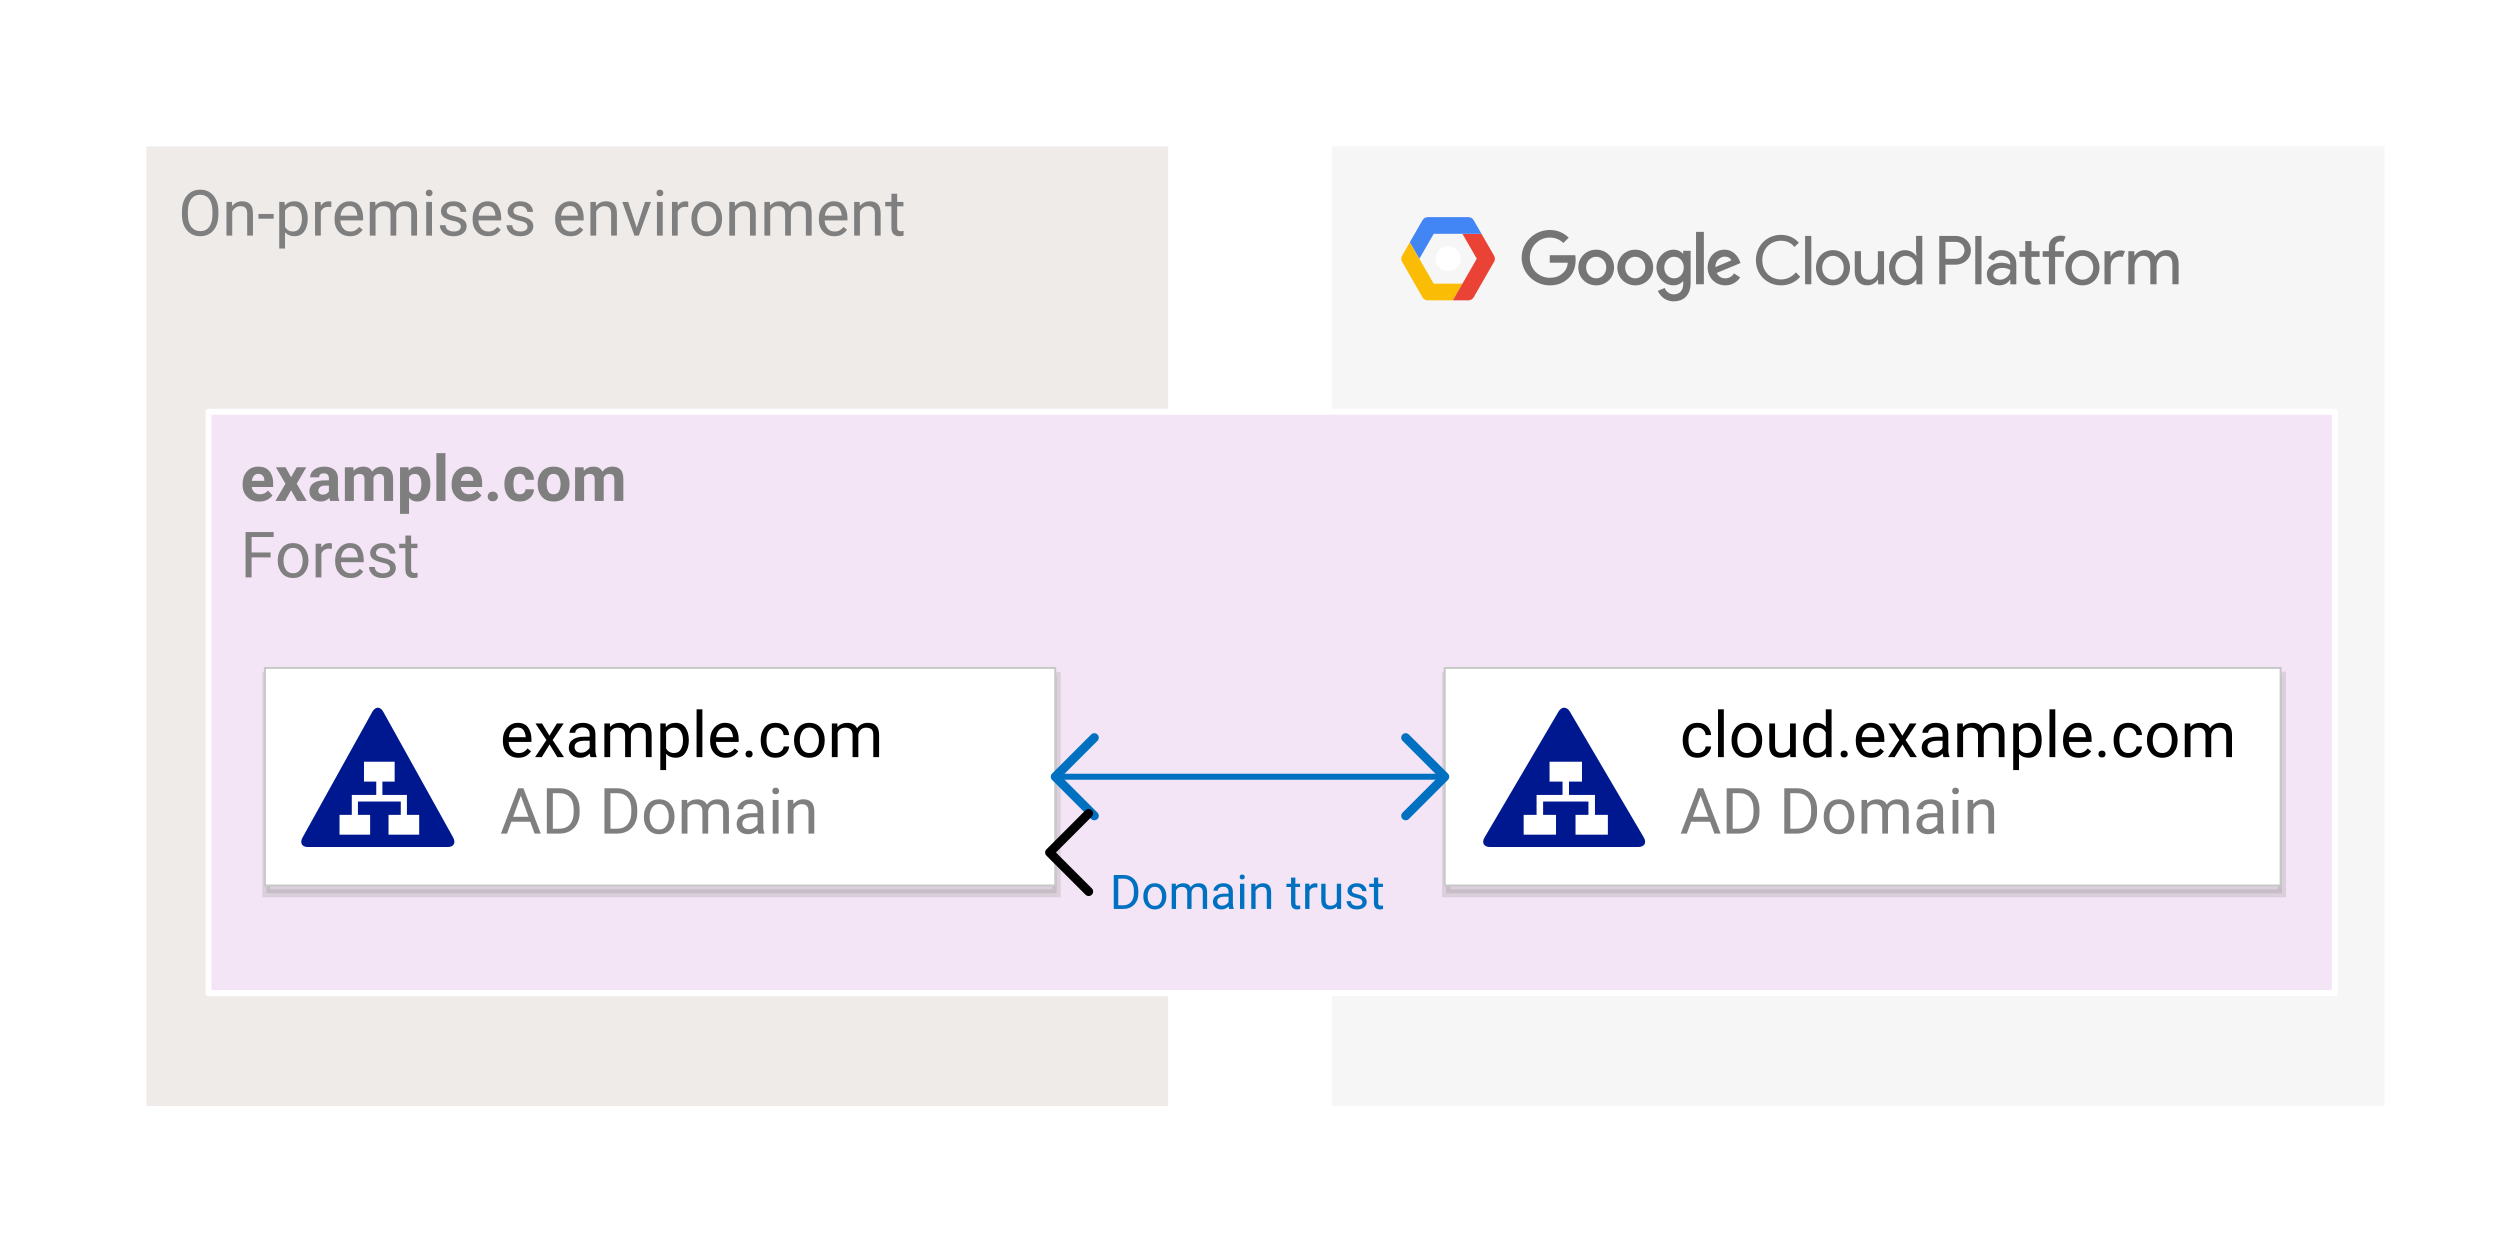 <?xml version="1.0" encoding="UTF-8" standalone="no"?>
<svg
   width="418.449"
   height="209.63"
   viewBox="0 0 313.837 157.222"
   color-interpolation-filters="sRGB"
   class="st23"
   version="1.1"
   id="svg771190"
   xmlns:xlink="http://www.w3.org/1999/xlink"
   xmlns="http://www.w3.org/2000/svg"
   xmlns:svg="http://www.w3.org/2000/svg"
   xmlns:v="http://schemas.microsoft.com/visio/2003/SVGExtensions/">
  <v:documentProperties
     v:langID="1033"
     v:metric="true"
     v:viewMarkup="false">
    <v:userDefs>
      <v:ud
         v:nameU="msvNoAutoConnect"
         v:val="VT0(1):26" />
    </v:userDefs>
  </v:documentProperties>
  <style
     id="style770893">.st1{fill:#efebe9;stroke:none;stroke-linecap:round;stroke-linejoin:round;stroke-width:.75}.st2{fill:#7f7f7f;font-family:Roboto;font-size:.667em}.st3,.st4{fill:#f6f6f6;stroke:none;stroke-linecap:round;stroke-linejoin:round;stroke-width:.75}.st4{fill:#f3e5f5;stroke:#fff}.st5{fill:#7f7f7f;font-family:Roboto;font-size:.667em;font-weight:700}.st6{font-size:1em;font-weight:400}.st10,.st11{stroke:none;stroke-linecap:butt;stroke-width:.75}.st7{fill:#fbbc05}.st7,.st8,.st9{stroke:none;stroke-linecap:butt;stroke-width:.75}.st8{fill:#ea4335}.st9{fill:#4285f4}.st10{fill:#fff}.st11{fill:#757575}.st12{visibility:visible}.st13{fill:#7f7f7f;fill-opacity:.22;filter:url(#filter_2);stroke:#7f7f7f;stroke-opacity:.22}.st14{fill:#fff;stroke:#c7c8c8;stroke-width:.25}.st15{fill:#000;font-family:Roboto;font-size:.667em}.st16{fill:#7f7f7f;font-size:1em}.st17{fill:#00188f;stroke:none;stroke-linecap:butt;stroke-width:.75}.st18,.st19{stroke:#0070c0}.st18{marker-end:url(#mrkr1-110);marker-start:url(#mrkr1-108);stroke-linecap:round;stroke-linejoin:round;stroke-width:.75}.st19{fill:#0070c0;fill-opacity:1;stroke-opacity:1;stroke-width:.229}.st20{fill:none;marker-start:url(#mrkr1-114);stroke:none;stroke-linecap:round;stroke-linejoin:round;stroke-width:.75}.st21{fill:#000;fill-opacity:1;stroke:#000;stroke-opacity:1;stroke-width:.229}.st22{fill:#0070c0;font-family:Roboto;font-size:.5em}.st23{fill:none;fill-rule:evenodd;font-size:12px;overflow:visible;stroke-linecap:square;stroke-miterlimit:3}</style>
  <defs
     id="Markers">
    <path
       d="M1-1L0 0l1 1"
       stroke-linecap="round"
       stroke-linejoin="round"
       fill="none"
       id="lend1" />
    <marker
       id="mrkr1-108"
       class="st19"
       v:arrowType="1"
       v:arrowSize="2"
       orient="auto"
       overflow="visible">
      <use
         xlink:href="#lend1"
         transform="scale(4.36)"
         id="use770896" />
    </marker>
    <marker
       id="mrkr1-110"
       class="st19"
       v:arrowType="1"
       v:arrowSize="2"
       orient="auto"
       overflow="visible">
      <use
         xlink:href="#lend1"
         transform="scale(-4.36)"
         id="use770899" />
    </marker>
    <marker
       id="mrkr1-114"
       class="st21"
       v:arrowType="1"
       v:arrowSize="2"
       orient="auto"
       overflow="visible">
      <use
         xlink:href="#lend1"
         transform="scale(4.36)"
         id="use770902" />
    </marker>
  </defs>
  <defs
     id="Filters">
    <filter
       id="filter_2"
       x="-0.053"
       y="-0.194"
       width="1.107"
       height="1.388">
      <feGaussianBlur
         stdDeviation="2"
         id="feGaussianBlur770906" />
    </filter>
  </defs>
  <g
     v:mID="0"
     v:index="1"
     v:groupContext="foregroundPage"
     id="g771188">
    <title
       id="title770910">Page-1</title>
    <v:pageProperties
       v:drawingScale=".039"
       v:pageScale=".039"
       v:drawingUnits="24"
       v:shadowOffsetX="9"
       v:shadowOffsetY="-9" />
    <v:layer
       v:name="Connector"
       v:index="0" />
    <g
       id="shape1-1"
       v:mID="1"
       v:groupContext="shape"
       transform="translate(18.375,-18.375)">
      <title
         id="title770912">Sheet.1</title>
      <desc
         id="desc770914">On-premises environment</desc>
      <v:textBlock
         v:margins="rect(4,4,4,4)"
         v:tabSpace="42.52"
         v:verticalAlign="0" />
      <v:textRect
         cx="64.134"
         cy="96.986"
         width="128.27"
         height="120.472" />
      <path
         class="st1"
         d="M 0,36.75 H 128.268 V 157.222 H 0 Z"
         id="path770916" />
      <g
         aria-label="On-premises environment"
         id="text770918"
         class="st2"
         style="font-size:8px;font-family:Roboto;fill:#7f7f7f">
        <path
           d="m 9.039,45.286 q 0,1.281 -0.621,2.012 -0.621,0.73 -1.66,0.73 -1.012,0 -1.652,-0.73 -0.641,-0.73 -0.641,-2.012 v -0.359 q 0,-1.277 0.637,-2.008 0.637,-0.734 1.648,-0.734 1.031,0 1.652,0.723 0.625,0.719 0.637,1.973 z M 8.293,44.919 q 0,-1.016 -0.406,-1.555 -0.406,-0.539 -1.137,-0.539 -0.699,0 -1.121,0.539 -0.418,0.539 -0.418,1.555 v 0.367 q 0,1.023 0.422,1.566 0.426,0.539 1.125,0.539 0.734,0 1.133,-0.539 0.402,-0.543 0.402,-1.566 z"
           id="path771194" />
        <path
           d="m 11.809,44.255 q -0.348,0 -0.613,0.187 -0.266,0.188 -0.418,0.488 v 3.02 h -0.723 v -4.227 h 0.684 l 0.023,0.527 q 0.48,-0.605 1.262,-0.605 0.621,0 0.984,0.348 0.367,0.348 0.371,1.168 v 2.789 h -0.727 v -2.777 q 0,-0.496 -0.219,-0.707 -0.215,-0.211 -0.625,-0.211 z"
           id="path771196" />
        <path
           d="m 15.977,45.235 v 0.594 h -1.906 v -0.594 z"
           id="path771198" />
        <path
           d="m 18.613,48.028 q -0.762,0 -1.207,-0.488 v 2.035 h -0.727 v -5.852 h 0.664 l 0.035,0.465 q 0.445,-0.543 1.223,-0.543 0.801,0 1.227,0.594 0.426,0.594 0.426,1.562 v 0.082 q 0,0.926 -0.43,1.535 -0.426,0.609 -1.211,0.609 z m -0.223,-3.773 q -0.656,0 -0.984,0.582 v 2.023 q 0.332,0.574 0.992,0.574 0.586,0 0.855,-0.461 0.273,-0.461 0.273,-1.09 v -0.082 q 0,-0.629 -0.273,-1.086 -0.27,-0.461 -0.863,-0.461 z"
           id="path771200" />
        <path
           d="m 22.863,44.341 q -0.707,0 -0.965,0.609 v 3 h -0.723 v -4.227 h 0.703 l 0.016,0.484 q 0.348,-0.562 1.004,-0.562 0.203,0 0.32,0.055 l -0.004,0.672 q -0.16,-0.031 -0.352,-0.031 z"
           id="path771202" />
        <path
           d="m 27.156,47.212 q -0.207,0.312 -0.586,0.566 -0.379,0.25 -1.004,0.25 -0.883,0 -1.414,-0.574 -0.527,-0.574 -0.527,-1.469 v -0.164 q 0,-0.691 0.262,-1.176 0.266,-0.488 0.687,-0.742 0.422,-0.258 0.898,-0.258 0.906,0 1.32,0.594 0.418,0.59 0.418,1.477 v 0.324 h -2.859 q 0.016,0.582 0.344,0.992 0.332,0.406 0.91,0.406 0.383,0 0.648,-0.156 0.266,-0.156 0.465,-0.418 z m -1.684,-2.973 q -0.43,0 -0.727,0.312 -0.297,0.312 -0.371,0.898 h 2.113 v -0.055 q -0.027,-0.422 -0.246,-0.789 -0.215,-0.367 -0.77,-0.367 z"
           id="path771204" />
        <path
           d="m 29.746,44.255 q -0.711,0 -0.973,0.598 v 3.098 h -0.727 v -4.227 h 0.687 l 0.02,0.461 q 0.457,-0.539 1.25,-0.539 0.406,0 0.723,0.164 0.32,0.16 0.488,0.516 0.211,-0.305 0.547,-0.492 0.34,-0.188 0.797,-0.188 0.68,0 1.047,0.363 0.371,0.363 0.371,1.164 v 2.777 h -0.727 v -2.785 q 0,-0.531 -0.246,-0.719 -0.242,-0.191 -0.656,-0.191 -0.437,0 -0.687,0.262 -0.25,0.258 -0.289,0.629 v 2.805 h -0.723 v -2.781 q 0,-0.496 -0.246,-0.703 -0.246,-0.211 -0.656,-0.211 z"
           id="path771206" />
        <path
           d="m 35.074,42.602 q 0,-0.176 0.105,-0.297 0.109,-0.121 0.32,-0.121 0.207,0 0.316,0.121 0.113,0.121 0.113,0.297 0,0.168 -0.113,0.289 -0.109,0.117 -0.316,0.117 -0.211,0 -0.32,-0.117 -0.105,-0.121 -0.105,-0.289 z m 0.781,1.121 v 4.227 h -0.727 v -4.227 z"
           id="path771208" />
        <path
           d="m 39.476,46.829 q 0,-0.23 -0.172,-0.414 -0.168,-0.188 -0.781,-0.312 -0.707,-0.145 -1.125,-0.418 -0.418,-0.277 -0.418,-0.805 0,-0.5 0.426,-0.867 0.43,-0.367 1.141,-0.367 0.758,0 1.184,0.387 0.426,0.387 0.426,0.934 h -0.723 q 0,-0.262 -0.23,-0.492 -0.23,-0.234 -0.656,-0.234 -0.449,0 -0.645,0.195 -0.195,0.195 -0.195,0.426 0,0.23 0.18,0.375 0.184,0.141 0.773,0.273 0.777,0.176 1.156,0.461 0.383,0.285 0.383,0.805 0,0.559 -0.449,0.906 -0.445,0.348 -1.184,0.348 -0.84,0 -1.285,-0.43 -0.445,-0.43 -0.445,-0.953 h 0.727 q 0.023,0.449 0.344,0.621 0.324,0.168 0.66,0.168 0.441,0 0.676,-0.172 0.234,-0.172 0.234,-0.434 z"
           id="path771210" />
        <path
           d="m 44.488,47.212 q -0.207,0.312 -0.586,0.566 -0.379,0.25 -1.004,0.25 -0.883,0 -1.414,-0.574 -0.527,-0.574 -0.527,-1.469 v -0.164 q 0,-0.691 0.262,-1.176 0.266,-0.488 0.687,-0.742 0.422,-0.258 0.898,-0.258 0.906,0 1.32,0.594 0.418,0.59 0.418,1.477 v 0.324 h -2.859 q 0.016,0.582 0.344,0.992 0.332,0.406 0.91,0.406 0.383,0 0.648,-0.156 0.266,-0.156 0.465,-0.418 z m -1.684,-2.973 q -0.43,0 -0.727,0.312 -0.297,0.312 -0.371,0.898 h 2.113 v -0.055 q -0.027,-0.422 -0.246,-0.789 -0.215,-0.367 -0.77,-0.367 z"
           id="path771212" />
        <path
           d="m 47.847,46.829 q 0,-0.23 -0.172,-0.414 -0.168,-0.188 -0.781,-0.312 -0.707,-0.145 -1.125,-0.418 -0.418,-0.277 -0.418,-0.805 0,-0.5 0.426,-0.867 0.43,-0.367 1.141,-0.367 0.758,0 1.184,0.387 0.426,0.387 0.426,0.934 h -0.723 q 0,-0.262 -0.23,-0.492 -0.23,-0.234 -0.656,-0.234 -0.449,0 -0.645,0.195 -0.195,0.195 -0.195,0.426 0,0.23 0.18,0.375 0.184,0.141 0.773,0.273 0.777,0.176 1.156,0.461 0.383,0.285 0.383,0.805 0,0.559 -0.449,0.906 -0.445,0.348 -1.184,0.348 -0.84,0 -1.285,-0.43 -0.445,-0.43 -0.445,-0.953 h 0.727 q 0.023,0.449 0.344,0.621 0.324,0.168 0.66,0.168 0.441,0 0.676,-0.172 0.234,-0.172 0.234,-0.434 z"
           id="path771214" />
        <path
           d="m 54.844,47.212 q -0.207,0.312 -0.586,0.566 -0.379,0.25 -1.004,0.25 -0.883,0 -1.414,-0.574 -0.527,-0.574 -0.527,-1.469 v -0.164 q 0,-0.691 0.262,-1.176 0.266,-0.488 0.687,-0.742 0.422,-0.258 0.898,-0.258 0.906,0 1.32,0.594 0.418,0.59 0.418,1.477 v 0.324 h -2.859 q 0.016,0.582 0.344,0.992 0.332,0.406 0.91,0.406 0.383,0 0.648,-0.156 0.266,-0.156 0.465,-0.418 z m -1.684,-2.973 q -0.43,0 -0.727,0.312 -0.297,0.312 -0.371,0.898 h 2.113 v -0.055 q -0.027,-0.422 -0.246,-0.789 -0.215,-0.367 -0.77,-0.367 z"
           id="path771216" />
        <path
           d="m 57.496,44.255 q -0.348,0 -0.613,0.187 -0.266,0.188 -0.418,0.488 v 3.02 h -0.723 v -4.227 h 0.684 l 0.023,0.527 q 0.48,-0.605 1.262,-0.605 0.621,0 0.984,0.348 0.367,0.348 0.371,1.168 v 2.789 h -0.727 v -2.777 q 0,-0.496 -0.219,-0.707 -0.215,-0.211 -0.625,-0.211 z"
           id="path771218" />
        <path
           d="m 63.34,43.723 -1.52,4.227 H 61.269 l -1.531,-4.227 h 0.742 l 1.074,3.238 1.047,-3.238 z"
           id="path771220" />
        <path
           d="m 64.039,42.602 q 0,-0.176 0.105,-0.297 0.109,-0.121 0.32,-0.121 0.207,0 0.316,0.121 0.113,0.121 0.113,0.297 0,0.168 -0.113,0.289 -0.109,0.117 -0.316,0.117 -0.211,0 -0.32,-0.117 -0.105,-0.121 -0.105,-0.289 z m 0.781,1.121 v 4.227 h -0.727 v -4.227 z"
           id="path771222" />
        <path
           d="m 67.668,44.341 q -0.707,0 -0.965,0.609 v 3 h -0.723 v -4.227 h 0.703 l 0.016,0.484 q 0.348,-0.562 1.004,-0.562 0.203,0 0.32,0.055 l -0.004,0.672 q -0.16,-0.031 -0.352,-0.031 z"
           id="path771224" />
        <path
           d="m 68.422,45.794 q 0,-0.918 0.516,-1.531 0.516,-0.617 1.402,-0.617 0.887,0 1.402,0.605 0.516,0.602 0.527,1.504 v 0.129 q 0,0.918 -0.52,1.531 -0.516,0.613 -1.402,0.613 -0.891,0 -1.41,-0.613 -0.516,-0.613 -0.516,-1.531 z m 0.723,0.09 q 0,0.629 0.297,1.09 0.301,0.461 0.906,0.461 0.59,0 0.891,-0.453 0.301,-0.457 0.305,-1.086 v -0.102 q 0,-0.621 -0.301,-1.086 -0.301,-0.469 -0.902,-0.469 -0.598,0 -0.898,0.469 -0.297,0.465 -0.297,1.086 z"
           id="path771226" />
        <path
           d="m 74.929,44.255 q -0.348,0 -0.613,0.187 -0.266,0.188 -0.418,0.488 v 3.02 h -0.723 v -4.227 h 0.684 l 0.023,0.527 Q 74.363,43.645 75.144,43.645 q 0.621,0 0.984,0.348 0.367,0.348 0.371,1.168 v 2.789 h -0.727 v -2.777 q 0,-0.496 -0.219,-0.707 -0.215,-0.211 -0.625,-0.211 z"
           id="path771228" />
        <path
           d="m 79.285,44.255 q -0.711,0 -0.973,0.598 v 3.098 h -0.727 v -4.227 h 0.687 l 0.02,0.461 q 0.457,-0.539 1.25,-0.539 0.406,0 0.723,0.164 0.32,0.16 0.488,0.516 0.211,-0.305 0.547,-0.492 0.34,-0.188 0.797,-0.188 0.68,0 1.047,0.363 0.371,0.363 0.371,1.164 v 2.777 H 82.789 v -2.785 q 0,-0.531 -0.246,-0.719 -0.242,-0.191 -0.656,-0.191 -0.437,0 -0.687,0.262 -0.25,0.258 -0.289,0.629 v 2.805 h -0.723 v -2.781 q 0,-0.496 -0.246,-0.703 -0.246,-0.211 -0.656,-0.211 z"
           id="path771230" />
        <path
           d="m 87.953,47.212 q -0.207,0.312 -0.586,0.566 -0.379,0.25 -1.004,0.25 -0.883,0 -1.414,-0.574 -0.527,-0.574 -0.527,-1.469 v -0.164 q 0,-0.691 0.262,-1.176 0.266,-0.488 0.687,-0.742 0.422,-0.258 0.898,-0.258 0.906,0 1.32,0.594 0.418,0.59 0.418,1.477 v 0.324 h -2.859 q 0.016,0.582 0.344,0.992 0.332,0.406 0.91,0.406 0.383,0 0.648,-0.156 0.266,-0.156 0.465,-0.418 z m -1.684,-2.973 q -0.43,0 -0.727,0.312 -0.297,0.312 -0.371,0.898 h 2.113 v -0.055 Q 87.257,44.973 87.039,44.606 86.824,44.239 86.269,44.239 Z"
           id="path771232" />
        <path
           d="m 90.605,44.255 q -0.348,0 -0.613,0.187 -0.266,0.188 -0.418,0.488 v 3.02 h -0.723 v -4.227 h 0.684 l 0.023,0.527 q 0.48,-0.605 1.262,-0.605 0.621,0 0.984,0.348 0.367,0.348 0.371,1.168 v 2.789 h -0.727 v -2.777 q 0,-0.496 -0.219,-0.707 -0.215,-0.211 -0.625,-0.211 z"
           id="path771234" />
        <path
           d="m 95.058,47.95 q -0.246,0.078 -0.559,0.078 -0.402,0 -0.687,-0.246 -0.285,-0.246 -0.285,-0.883 V 44.278 h -0.773 v -0.555 h 0.773 v -1.027 h 0.723 v 1.027 h 0.789 v 0.555 h -0.789 v 2.625 q 0,0.324 0.141,0.414 0.141,0.09 0.324,0.09 0.137,0 0.34,-0.047 z"
           id="path771236" />
      </g>
    </g>
    <g
       id="shape2-4"
       v:mID="2"
       v:groupContext="shape"
       transform="translate(167.194,-18.375)">
      <title
         id="title770921">Sheet.2</title>
      <path
         class="st3"
         d="M 0,36.75 H 132.145 V 157.222 H 0 Z"
         id="path770923" />
    </g>
    <g
       id="shape3-6"
       v:mID="3"
       v:groupContext="shape"
       transform="translate(26.17,-32.548)">
      <title
         id="title770926">Sheet.3</title>
      <desc
         id="desc770928">example.com Forest</desc>
      <v:textBlock
         v:margins="rect(4,4,4,4)"
         v:tabSpace="42.52"
         v:verticalAlign="0" />
      <v:textRect
         cx="133.466"
         cy="120.729"
         width="266.94"
         height="72.988" />
      <path
         class="st4"
         d="m 0,84.235 h 266.932 v 72.988 H 0 Z"
         id="path770930" />
      <g
         aria-label="example.comForest"
         id="text770934"
         class="st5"
         style="font-weight:700;font-size:8px;font-family:Roboto;fill:#7f7f7f">
        <path
           d="m 8.031,94.743 q -0.203,0.289 -0.617,0.527 -0.414,0.238 -1.031,0.238 -0.984,0 -1.539,-0.594 -0.555,-0.598 -0.559,-1.441 v -0.164 q 0,-0.957 0.531,-1.57 0.535,-0.613 1.441,-0.613 0.91,0 1.387,0.57 0.477,0.57 0.477,1.508 v 0.48 H 5.43 q 0.059,0.41 0.324,0.664 0.266,0.25 0.699,0.25 0.645,0 1.02,-0.473 z M 6.25,92.035 q -0.359,0 -0.555,0.242 -0.195,0.242 -0.254,0.633 h 1.57 v -0.086 Q 7.004,92.485 6.82,92.262 6.641,92.035 6.25,92.035 Z"
           id="path771239" />
        <path
           d="m 9.676,91.203 0.691,1.258 0.711,-1.258 h 1.207 L 11.082,93.27 12.336,95.43 H 11.129 L 10.371,94.098 9.625,95.43 H 8.41 L 9.664,93.27 8.461,91.203 Z"
           id="path771241" />
        <path
           d="m 15.281,95.43 q -0.07,-0.148 -0.113,-0.379 -0.41,0.457 -1.066,0.457 -0.605,0 -1.02,-0.355 -0.414,-0.359 -0.414,-0.91 0,-0.664 0.492,-1.027 0.492,-0.367 1.457,-0.367 h 0.504 v -0.246 q 0,-0.293 -0.152,-0.465 -0.148,-0.176 -0.473,-0.176 -0.605,0 -0.605,0.508 h -1.129 q 0,-0.551 0.488,-0.945 0.488,-0.398 1.309,-0.398 0.73,0 1.211,0.371 0.484,0.371 0.484,1.113 v 1.883 q 0.008,0.562 0.168,0.871 V 95.43 Z m -0.934,-0.785 q 0.285,0 0.484,-0.125 0.203,-0.129 0.289,-0.281 v -0.734 h -0.461 q -0.449,0 -0.656,0.191 -0.207,0.187 -0.207,0.465 0,0.211 0.145,0.348 0.148,0.137 0.406,0.137 z"
           id="path771243" />
        <path
           d="m 18.945,92.039 q -0.469,0 -0.691,0.398 V 95.43 h -1.133 v -4.227 h 1.062 l 0.039,0.465 q 0.441,-0.543 1.211,-0.543 0.816,0 1.121,0.645 0.434,-0.645 1.27,-0.645 0.609,0 0.98,0.359 0.371,0.359 0.375,1.234 V 95.43 h -1.133 v -2.695 q 0,-0.422 -0.172,-0.559 -0.168,-0.137 -0.461,-0.137 -0.5,0 -0.699,0.473 V 95.43 h -1.129 v -2.687 q 0,-0.418 -0.172,-0.559 -0.172,-0.145 -0.469,-0.145 z"
           id="path771245" />
        <path
           d="m 26.215,95.508 q -0.633,0 -1.035,-0.449 v 1.996 h -1.133 v -5.852 h 1.051 l 0.043,0.41 q 0.402,-0.488 1.062,-0.488 0.805,0 1.227,0.59 0.426,0.59 0.426,1.555 v 0.082 q 0,0.922 -0.426,1.539 -0.422,0.617 -1.215,0.617 z m -0.305,-3.469 q -0.527,0 -0.73,0.41 v 1.73 q 0.211,0.418 0.738,0.418 0.441,0 0.625,-0.363 0.184,-0.367 0.184,-0.965 0,-0.523 -0.191,-0.875 -0.187,-0.355 -0.625,-0.355 z"
           id="path771247" />
        <path
           d="M 29.746,89.43 V 95.43 h -1.133 v -6 z"
           id="path771249" />
        <path
           d="m 34.269,94.743 q -0.203,0.289 -0.617,0.527 -0.414,0.238 -1.031,0.238 -0.984,0 -1.539,-0.594 -0.555,-0.598 -0.559,-1.441 v -0.164 q 0,-0.957 0.531,-1.57 0.535,-0.613 1.441,-0.613 0.91,0 1.387,0.57 0.477,0.57 0.477,1.508 v 0.48 h -2.691 q 0.059,0.41 0.324,0.664 0.266,0.25 0.699,0.25 0.645,0 1.02,-0.473 z m -1.781,-2.707 q -0.359,0 -0.555,0.242 -0.195,0.242 -0.254,0.633 h 1.57 v -0.086 q -0.008,-0.34 -0.191,-0.562 -0.18,-0.227 -0.57,-0.227 z"
           id="path771251" />
        <path
           d="m 35.055,94.871 q 0,-0.258 0.172,-0.43 0.176,-0.176 0.469,-0.176 0.293,0 0.465,0.176 0.172,0.172 0.172,0.43 0,0.254 -0.172,0.43 -0.172,0.172 -0.465,0.172 -0.293,0 -0.469,-0.172 -0.172,-0.176 -0.172,-0.43 z"
           id="path771253" />
        <path
           d="m 39.082,94.598 q 0.309,0 0.508,-0.168 0.199,-0.172 0.203,-0.461 h 1.062 q -0.008,0.672 -0.516,1.105 -0.504,0.434 -1.238,0.434 -0.98,0 -1.469,-0.617 -0.484,-0.621 -0.484,-1.52 V 93.262 q 0,-0.895 0.484,-1.516 0.484,-0.621 1.465,-0.621 0.777,0 1.262,0.445 0.488,0.445 0.496,1.207 h -1.062 q -0.004,-0.309 -0.187,-0.523 -0.184,-0.219 -0.527,-0.219 -0.492,0 -0.645,0.371 -0.152,0.367 -0.152,0.965 0,0.488 0.148,0.859 0.152,0.367 0.652,0.367 z"
           id="path771255" />
        <path
           d="m 41.324,93.278 q 0,-0.922 0.523,-1.535 0.523,-0.617 1.477,-0.617 0.965,0 1.484,0.617 0.52,0.613 0.52,1.535 v 0.082 q 0,0.922 -0.52,1.535 -0.52,0.613 -1.477,0.613 -0.949,0 -1.473,-0.598 -0.52,-0.598 -0.535,-1.5 z m 1.133,0.082 q 0,0.516 0.195,0.879 0.199,0.359 0.68,0.359 0.473,0 0.668,-0.359 0.199,-0.359 0.199,-0.961 0,-0.504 -0.199,-0.871 -0.195,-0.371 -0.676,-0.371 -0.477,0 -0.672,0.367 -0.195,0.367 -0.195,0.957 z"
           id="path771257" />
        <path
           d="m 47.847,92.039 q -0.469,0 -0.691,0.398 V 95.43 h -1.133 v -4.227 h 1.062 l 0.039,0.465 q 0.441,-0.543 1.211,-0.543 0.816,0 1.121,0.645 0.434,-0.645 1.27,-0.645 0.609,0 0.98,0.359 0.371,0.359 0.375,1.234 V 95.43 H 50.949 v -2.695 q 0,-0.422 -0.172,-0.559 -0.168,-0.137 -0.461,-0.137 -0.5,0 -0.699,0.473 V 95.43 h -1.129 v -2.687 q 0,-0.418 -0.172,-0.559 -0.172,-0.145 -0.469,-0.145 z"
           id="path771259" />
        <path
           d="M 4.66,105.03 V 99.342 H 8.184 V 99.96 H 5.414 v 1.941 h 2.383 v 0.617 H 5.414 v 2.512 z"
           style="font-weight:400"
           id="path771261" />
        <path
           d="m 8.699,102.874 q 0,-0.918 0.516,-1.531 0.516,-0.617 1.402,-0.617 0.887,0 1.402,0.605 0.516,0.602 0.527,1.504 v 0.129 q 0,0.918 -0.52,1.531 -0.516,0.613 -1.402,0.613 -0.891,0 -1.41,-0.613 -0.516,-0.613 -0.516,-1.531 z m 0.723,0.09 q 0,0.629 0.297,1.09 0.301,0.461 0.906,0.461 0.59,0 0.891,-0.453 0.301,-0.457 0.305,-1.086 v -0.102 q 0,-0.621 -0.301,-1.086 -0.301,-0.469 -0.902,-0.469 -0.598,0 -0.898,0.469 -0.297,0.465 -0.297,1.086 z"
           style="font-weight:400"
           id="path771263" />
        <path
           d="m 15.141,101.421 q -0.707,0 -0.965,0.609 v 3 h -0.723 v -4.227 h 0.703 l 0.016,0.484 q 0.348,-0.562 1.004,-0.562 0.203,0 0.32,0.055 l -0.004,0.672 q -0.16,-0.031 -0.352,-0.031 z"
           style="font-weight:400"
           id="path771265" />
        <path
           d="m 19.434,104.292 q -0.207,0.312 -0.586,0.566 -0.379,0.25 -1.004,0.25 -0.883,0 -1.414,-0.574 -0.527,-0.574 -0.527,-1.469 v -0.164 q 0,-0.691 0.262,-1.176 0.266,-0.488 0.687,-0.742 0.422,-0.258 0.898,-0.258 0.906,0 1.32,0.594 0.418,0.59 0.418,1.477 v 0.324 h -2.859 q 0.016,0.582 0.344,0.992 0.332,0.406 0.91,0.406 0.383,0 0.648,-0.156 0.266,-0.156 0.465,-0.418 z m -1.684,-2.973 q -0.43,0 -0.727,0.312 -0.297,0.312 -0.371,0.898 h 2.113 v -0.055 q -0.027,-0.422 -0.246,-0.789 -0.215,-0.367 -0.77,-0.367 z"
           style="font-weight:400"
           id="path771267" />
        <path
           d="m 22.793,103.909 q 0,-0.23 -0.172,-0.414 -0.168,-0.188 -0.781,-0.312 -0.707,-0.145 -1.125,-0.418 -0.418,-0.277 -0.418,-0.805 0,-0.5 0.426,-0.867 0.43,-0.367 1.141,-0.367 0.758,0 1.184,0.387 0.426,0.387 0.426,0.934 h -0.723 q 0,-0.262 -0.23,-0.492 -0.23,-0.234 -0.656,-0.234 -0.449,0 -0.645,0.195 -0.195,0.195 -0.195,0.426 0,0.23 0.18,0.375 0.184,0.141 0.773,0.273 0.777,0.176 1.156,0.461 0.383,0.285 0.383,0.805 0,0.559 -0.449,0.906 -0.445,0.348 -1.184,0.348 -0.84,0 -1.285,-0.43 -0.445,-0.43 -0.445,-0.953 h 0.727 q 0.023,0.449 0.344,0.621 0.324,0.168 0.66,0.168 0.441,0 0.676,-0.172 0.234,-0.172 0.234,-0.434 z"
           style="font-weight:400"
           id="path771269" />
        <path
           d="m 26.25,105.03 q -0.246,0.078 -0.559,0.078 -0.402,0 -0.687,-0.246 -0.285,-0.246 -0.285,-0.883 v -2.621 h -0.773 v -0.555 h 0.773 v -1.027 h 0.723 v 1.027 h 0.789 v 0.555 H 25.441 v 2.625 q 0,0.324 0.141,0.414 0.141,0.09 0.324,0.09 0.137,0 0.34,-0.047 z"
           style="font-weight:400"
           id="path771271" />
      </g>
    </g>
    <g
       id="group4-10"
       transform="translate(175.878,-119.388)"
       v:mID="4"
       v:groupContext="group">
      <title
         id="title770937">GCP Logo.746</title>
      <g
         id="group5-11"
         transform="translate(0,-0.132)"
         v:mID="5"
         v:groupContext="group">
        <title
           id="title770939">Page-1</title>
        <g
           id="group6-12"
           v:mID="6"
           v:groupContext="group">
          <title
             id="title770941">Shape</title>
          <g
             id="shape7-13"
             v:mID="7"
             v:groupContext="shape">
            <title
               id="title770943">Sheet.7</title>
            <path
               d="m 7.71,155.13 -1.2,2.09 H 3.36 a 0.79,0.79 0 0 1 -0.68,-0.39 l -2.54,-4.44 a 0.777,0.777 0 0 1 0,-0.78 l 0.97,-1.68 1.19,2.07 1.8,3.13 z"
               class="st7"
               id="path770945" />
          </g>
        </g>
        <g
           id="group8-15"
           transform="translate(6.507)"
           v:mID="8"
           v:groupContext="group">
          <title
             id="title770949">Sheet.8</title>
          <g
             id="shape9-16"
             v:mID="9"
             v:groupContext="shape">
            <title
               id="title770951">Sheet.9</title>
            <path
               d="m 5.17,152.39 -2.55,4.44 a 0.79,0.79 0 0 1 -0.68,0.39 H 0 L 1.2,155.13 3,152 1.2,148.87 h 2.39 l 1.58,2.74 c 0.14,0.24 0.14,0.54 0,0.78 z"
               class="st8"
               id="path770953" />
          </g>
        </g>
        <g
           id="group10-18"
           transform="translate(1.106,-5.22)"
           v:mID="10"
           v:groupContext="group">
          <title
             id="title770957">Sheet.10</title>
          <g
             id="shape11-19"
             v:mID="11"
             v:groupContext="shape">
            <title
               id="title770959">Sheet.11</title>
            <path
               d="M 9,154.09 H 3 L 1.2,157.22 0,155.14 1.58,152.4 C 1.72,152.15 1.97,152 2.26,152 h 5.09 c 0.28,0 0.54,0.15 0.67,0.4 z"
               class="st9"
               id="path770961" />
          </g>
        </g>
        <g
           id="group12-21"
           transform="translate(4.34,-3.655)"
           v:mID="12"
           v:groupContext="group">
          <title
             id="title770965">Oval</title>
          <g
             id="shape13-22"
             v:mID="13"
             v:groupContext="shape">
            <title
               id="title770967">Sheet.13</title>
            <path
               id="ellipse770969"
               class="st10"
               style="fill:#ffffff;stroke-width:0.75;stroke-linecap:butt"
               d="m 3.132,155.656 a 1.566,1.566 0 0 1 -1.566,1.566 1.566,1.566 0 0 1 -1.566,-1.566 1.566,1.566 0 0 1 1.566,-1.566 1.566,1.566 0 0 1 1.566,1.566 z" />
          </g>
        </g>
      </g>
      <g
         id="group14-24"
         transform="translate(15.14)"
         v:mID="14"
         v:groupContext="group">
        <title
           id="title770974">GCP logo.66</title>
        <g
           id="group15-25"
           transform="translate(29.411,-2.01)"
           v:mID="15"
           v:groupContext="group">
          <title
             id="title770976">Fill-3</title>
          <g
             id="shape16-26"
             v:mID="16"
             v:groupContext="shape">
            <title
               id="title770978">Sheet.16</title>
            <path
               d="m 0,154.05 c 0,-1.81 1.37,-3.17 3.15,-3.17 0.92,0 1.69,0.36 2.24,0.99 l -0.55,0.53 c -0.42,-0.53 -0.99,-0.78 -1.69,-0.78 -1.28,0 -2.35,0.94 -2.35,2.43 0,1.49 1.07,2.43 2.35,2.43 0.77,0 1.41,-0.36 1.87,-0.89 l 0.54,0.55 c -0.53,0.63 -1.39,1.08 -2.41,1.08 -1.78,0 -3.15,-1.36 -3.15,-3.17 z"
               class="st11"
               id="path770980" />
          </g>
        </g>
        <g
           id="group17-28"
           transform="translate(35.585,-2.146)"
           v:mID="17"
           v:groupContext="group">
          <title
             id="title770984">Fill-5</title>
          <g
             id="shape18-29"
             v:mID="18"
             v:groupContext="shape">
            <title
               id="title770986">Sheet.18</title>
            <path
               class="st11"
               d="m 0,151.15 h 0.78 v 6.072 H 0 Z"
               id="path770988" />
          </g>
        </g>
        <g
           id="group19-31"
           transform="translate(36.95,-2.01)"
           v:mID="19"
           v:groupContext="group">
          <title
             id="title770992">Fill-7</title>
          <g
             id="shape20-32"
             v:mID="20"
             v:groupContext="shape">
            <title
               id="title770994">Sheet.20</title>
            <path
               d="m 3.49,155.01 c 0,-0.95 -0.66,-1.5 -1.35,-1.5 -0.7,0 -1.36,0.55 -1.36,1.5 0,0.95 0.66,1.5 1.36,1.5 0.69,0 1.35,-0.55 1.35,-1.5 z m 0.78,0 c 0,1.26 -0.89,2.21 -2.13,2.21 -1.25,0 -2.14,-0.95 -2.14,-2.21 0,-1.26 0.89,-2.21 2.14,-2.21 1.24,0 2.13,0.95 2.13,2.21 z"
               class="st11"
               id="path770996" />
          </g>
        </g>
        <g
           id="group21-34"
           transform="translate(41.818,-2.01)"
           v:mID="21"
           v:groupContext="group">
          <title
             id="title771000">Fill-8</title>
          <g
             id="shape22-35"
             v:mID="22"
             v:groupContext="shape">
            <title
               id="title771002">Sheet.22</title>
            <path
               d="m 2.93,157.09 v -0.58 H 2.9 c -0.23,0.38 -0.75,0.71 -1.31,0.71 C 0.52,157.22 0,156.5 0,155.48 v -2.55 h 0.78 v 2.42 c 0,0.86 0.43,1.16 1.03,1.16 0.68,0 1.09,-0.65 1.09,-1.29 v -2.29 h 0.78 v 4.16 z"
               class="st11"
               id="path771004" />
          </g>
        </g>
        <g
           id="group23-37"
           transform="translate(46.126,-2.01)"
           v:mID="23"
           v:groupContext="group">
          <title
             id="title771008">Fill-9</title>
          <g
             id="shape24-38"
             v:mID="24"
             v:groupContext="shape">
            <title
               id="title771010">Sheet.24</title>
            <path
               d="m 3.43,155.01 c 0,-0.95 -0.63,-1.5 -1.33,-1.5 -0.69,0 -1.32,0.57 -1.32,1.5 0,0.93 0.63,1.5 1.32,1.5 0.7,0 1.33,-0.55 1.33,-1.5 z m -3.43,0 c 0,-1.27 0.92,-2.21 1.98,-2.21 0.66,0 1.18,0.33 1.41,0.71 h 0.04 l -0.04,-0.58 v -1.92 h 0.78 v 6.08 H 3.43 v -0.58 H 3.39 c -0.23,0.38 -0.75,0.71 -1.41,0.71 -1.06,0 -1.98,-0.94 -1.98,-2.21 z"
               class="st11"
               id="path771012" />
          </g>
        </g>
        <g
           id="group25-40"
           transform="translate(52.427,-2.146)"
           v:mID="25"
           v:groupContext="group">
          <title
             id="title771016">Fill-10</title>
          <g
             id="shape26-41"
             v:mID="26"
             v:groupContext="shape">
            <title
               id="title771018">Sheet.26</title>
            <path
               d="m 2.09,154.02 c 0.69,0 1.08,-0.58 1.08,-1.06 0,-0.49 -0.39,-1.06 -1.08,-1.06 H 0.78 v 2.12 z M 0,157.22 v -6.07 h 2.07 c 1.01,0 1.9,0.75 1.9,1.81 0,1.06 -0.89,1.8 -1.9,1.8 H 0.78 v 2.46 H 0 Z"
               class="st11"
               id="path771020" />
          </g>
        </g>
        <g
           id="group27-43"
           transform="translate(56.947,-2.146)"
           v:mID="27"
           v:groupContext="group">
          <title
             id="title771024">Fill-11</title>
          <g
             id="shape28-44"
             v:mID="28"
             v:groupContext="shape">
            <title
               id="title771026">Sheet.28</title>
            <path
               class="st11"
               d="m 0,151.15 h 0.78 v 6.072 H 0 Z"
               id="path771028" />
          </g>
        </g>
        <g
           id="group29-46"
           transform="translate(58.397,-2.01)"
           v:mID="29"
           v:groupContext="group">
          <title
             id="title771032">Fill-12</title>
          <g
             id="shape30-47"
             v:mID="30"
             v:groupContext="shape">
            <title
               id="title771034">Sheet.30</title>
            <path
               d="m 2.95,155.3 c 0,0 -0.33,-0.27 -0.99,-0.27 -0.82,0 -1.15,0.44 -1.15,0.82 0,0.44 0.46,0.66 0.87,0.66 0.62,0 1.27,-0.53 1.27,-1.21 z M 0,155.83 c 0,-0.94 0.85,-1.45 1.82,-1.45 0.56,0 0.97,0.16 1.13,0.26 v -0.12 c 0,-0.63 -0.5,-1.01 -1.08,-1.01 -0.44,0 -0.85,0.21 -1,0.6 L 0.16,153.8 c 0.15,-0.38 0.65,-1 1.69,-1 1.02,0 1.85,0.61 1.85,1.78 v 2.51 H 2.95 v -0.58 H 2.92 c -0.23,0.35 -0.66,0.71 -1.37,0.71 C 0.7,157.22 0,156.7 0,155.83 Z"
               class="st11"
               id="path771036" />
          </g>
        </g>
        <g
           id="group31-49"
           transform="translate(62.493,-2.078)"
           v:mID="31"
           v:groupContext="group">
          <title
             id="title771040">Fill-13</title>
          <g
             id="shape32-50"
             v:mID="32"
             v:groupContext="shape">
            <title
               id="title771042">Sheet.32</title>
            <path
               d="m 0.73,155.89 v -2.18 H 0 V 153 h 0.73 v -1.27 H 1.51 V 153 h 1.02 v 0.71 H 1.51 v 2.12 c 0,0.47 0.19,0.68 0.56,0.68 0.14,0 0.25,-0.02 0.36,-0.07 l 0.27,0.67 c -0.18,0.08 -0.37,0.11 -0.63,0.11 -0.87,0 -1.34,-0.48 -1.34,-1.33 z"
               class="st11"
               id="path771044" />
          </g>
        </g>
        <g
           id="group33-52"
           transform="translate(65.41,-2.146)"
           v:mID="33"
           v:groupContext="group">
          <title
             id="title771048">Fill-14</title>
          <g
             id="shape34-53"
             v:mID="34"
             v:groupContext="shape">
            <title
               id="title771050">Sheet.34</title>
            <path
               d="m 2.88,151.23 -0.27,0.67 a 0.755,0.755 0 0 0 -0.35,-0.07 c -0.39,0 -0.7,0.23 -0.7,0.71 v 0.53 h 1.09 v 0.71 H 1.56 v 3.44 H 0.78 v -3.44 H 0 v -0.71 h 0.78 v -0.55 c 0,-0.85 0.6,-1.4 1.48,-1.4 0.26,0 0.45,0.03 0.62,0.11 z"
               class="st11"
               id="path771052" />
          </g>
        </g>
        <g
           id="group35-55"
           transform="translate(68.268,-2.01)"
           v:mID="35"
           v:groupContext="group">
          <title
             id="title771056">Fill-15</title>
          <g
             id="shape36-56"
             v:mID="36"
             v:groupContext="shape">
            <title
               id="title771058">Sheet.36</title>
            <path
               d="m 3.49,155.01 c 0,-0.95 -0.66,-1.5 -1.35,-1.5 -0.7,0 -1.36,0.55 -1.36,1.5 0,0.95 0.66,1.5 1.36,1.5 0.69,0 1.35,-0.55 1.35,-1.5 z m 0.78,0 c 0,1.26 -0.89,2.21 -2.13,2.21 -1.25,0 -2.14,-0.95 -2.14,-2.21 0,-1.26 0.89,-2.21 2.14,-2.21 1.24,0 2.13,0.95 2.13,2.21 z"
               class="st11"
               id="path771060" />
          </g>
        </g>
        <g
           id="group37-58"
           transform="translate(73.17,-2.146)"
           v:mID="37"
           v:groupContext="group">
          <title
             id="title771064">Fill-16</title>
          <g
             id="shape38-59"
             v:mID="38"
             v:groupContext="shape">
            <title
               id="title771066">Sheet.38</title>
            <path
               d="m 0,157.22 v -4.15 h 0.75 v 0.68 h 0.03 c 0.17,-0.48 0.77,-0.78 1.2,-0.78 0.26,0 0.43,0.03 0.59,0.1 l -0.3,0.73 c -0.11,-0.05 -0.24,-0.06 -0.41,-0.06 -0.54,0 -1.08,0.45 -1.08,1.21 v 2.27 z"
               class="st11"
               id="path771068" />
          </g>
        </g>
        <g
           id="group39-61"
           transform="translate(76.164,-2.146)"
           v:mID="39"
           v:groupContext="group">
          <title
             id="title771072">Fill-17</title>
          <g
             id="shape40-62"
             v:mID="40"
             v:groupContext="shape">
            <title
               id="title771074">Sheet.40</title>
            <path
               d="m 0,153.07 h 0.75 v 0.57 h 0.03 c 0.24,-0.4 0.79,-0.71 1.28,-0.71 0.67,0 1.1,0.31 1.32,0.8 0.29,-0.47 0.8,-0.8 1.45,-0.8 1.01,0 1.48,0.72 1.48,1.75 v 2.54 H 5.53 v -2.42 c 0,-0.87 -0.33,-1.16 -0.92,-1.16 -0.64,0 -1.07,0.65 -1.07,1.28 v 2.3 H 2.76 v -2.42 c 0,-0.87 -0.33,-1.16 -0.92,-1.16 -0.64,0 -1.06,0.65 -1.06,1.28 v 2.3 H 0 Z"
               class="st11"
               id="path771076" />
          </g>
        </g>
        <g
           id="group41-64"
           transform="translate(0,-2.01)"
           v:mID="41"
           v:groupContext="group">
          <title
             id="title771080">Fill-18</title>
          <g
             id="shape42-65"
             v:mID="42"
             v:groupContext="shape">
            <title
               id="title771082">Sheet.42</title>
            <path
               d="m 0,153.75 c 0,-1.92 1.61,-3.48 3.53,-3.48 1.06,0 1.81,0.41 2.38,0.96 l -0.67,0.67 c -0.41,-0.39 -0.96,-0.68 -1.71,-0.68 -1.4,0 -2.5,1.13 -2.5,2.53 0,1.39 1.1,2.52 2.5,2.52 0.91,0 1.42,-0.36 1.75,-0.69 0.28,-0.27 0.45,-0.66 0.52,-1.2 H 3.53 v -0.95 h 3.2 c 0.03,0.17 0.05,0.37 0.05,0.6 0,0.71 -0.2,1.59 -0.83,2.22 -0.61,0.63 -1.39,0.97 -2.42,0.97 -1.92,0 -3.53,-1.56 -3.53,-3.47 z"
               class="st11"
               id="path771084" />
          </g>
        </g>
        <g
           id="group43-67"
           transform="translate(7.113,-2.01)"
           v:mID="43"
           v:groupContext="group">
          <title
             id="title771088">Fill-19</title>
          <g
             id="shape44-68"
             v:mID="44"
             v:groupContext="shape">
            <title
               id="title771090">Sheet.44</title>
            <path
               d="m 2.25,156.34 c -0.68,0 -1.27,-0.56 -1.27,-1.36 0,-0.8 0.59,-1.35 1.27,-1.35 0.68,0 1.26,0.55 1.26,1.35 0,0.8 -0.58,1.36 -1.26,1.36 z m 0,-3.6 c -1.24,0 -2.25,0.95 -2.25,2.24 0,1.29 1.01,2.24 2.25,2.24 1.24,0 2.24,-0.95 2.24,-2.24 0,-1.29 -1,-2.24 -2.24,-2.24 z"
               class="st11"
               id="path771092" />
          </g>
        </g>
        <g
           id="group45-70"
           transform="translate(12.015,-2.01)"
           v:mID="45"
           v:groupContext="group">
          <title
             id="title771096">Fill-20</title>
          <g
             id="shape46-71"
             v:mID="46"
             v:groupContext="shape">
            <title
               id="title771098">Sheet.46</title>
            <path
               d="m 2.25,156.34 c -0.68,0 -1.27,-0.56 -1.27,-1.36 0,-0.8 0.59,-1.35 1.27,-1.35 0.68,0 1.26,0.55 1.26,1.35 0,0.8 -0.58,1.36 -1.26,1.36 z m 0,-3.6 c -1.24,0 -2.25,0.95 -2.25,2.24 0,1.29 1.01,2.24 2.25,2.24 1.24,0 2.25,-0.95 2.25,-2.24 0,-1.29 -1.01,-2.24 -2.25,-2.24 z"
               class="st11"
               id="path771100" />
          </g>
        </g>
        <g
           id="group47-73"
           transform="translate(16.923)"
           v:mID="47"
           v:groupContext="group">
          <title
             id="title771104">Fill-21</title>
          <g
             id="shape48-74"
             v:mID="48"
             v:groupContext="shape">
            <title
               id="title771106">Sheet.48</title>
            <path
               d="m 2.23,154.33 c -0.68,0 -1.25,-0.57 -1.25,-1.35 0,-0.79 0.57,-1.36 1.25,-1.36 0.67,0 1.2,0.57 1.2,1.36 0,0.78 -0.53,1.35 -1.2,1.35 z m 1.13,-3.46 v 0.36 H 3.32 c -0.22,-0.26 -0.64,-0.5 -1.17,-0.5 -1.12,0 -2.15,0.99 -2.15,2.25 0,1.26 1.03,2.23 2.15,2.23 0.53,0 0.95,-0.24 1.17,-0.51 h 0.04 v 0.33 c 0,0.85 -0.46,1.31 -1.2,1.31 -0.6,0 -0.97,-0.43 -1.13,-0.8 l -0.85,0.36 c 0.24,0.59 0.9,1.32 1.98,1.32 1.16,0 2.13,-0.68 2.13,-2.33 v -4.02 z"
               class="st11"
               id="path771108" />
          </g>
        </g>
        <g
           id="group49-76"
           transform="translate(21.893,-2.146)"
           v:mID="49"
           v:groupContext="group">
          <title
             id="title771112">Fill-22</title>
          <g
             id="shape50-77"
             v:mID="50"
             v:groupContext="shape">
            <title
               id="title771114">Sheet.50</title>
            <path
               class="st11"
               d="m 0,150.641 h 0.984 v 6.581 H 0 Z"
               id="path771116" />
          </g>
        </g>
        <g
           id="group51-79"
           transform="translate(23.351,-2.01)"
           v:mID="51"
           v:groupContext="group">
          <title
             id="title771120">Fill-23</title>
          <g
             id="shape52-80"
             v:mID="52"
             v:groupContext="shape">
            <title
               id="title771122">Sheet.52</title>
            <path
               d="m 2.15,153.61 c 0.39,0 0.72,0.19 0.83,0.47 l -2,0.84 c -0.03,-0.87 0.67,-1.31 1.17,-1.31 z m 0.07,2.73 c -0.5,0 -0.85,-0.23 -1.08,-0.68 l 2.99,-1.24 -0.1,-0.25 c -0.19,-0.5 -0.76,-1.43 -1.92,-1.43 -1.15,0 -2.11,0.91 -2.11,2.24 0,1.26 0.95,2.24 2.22,2.24 1.03,0 1.62,-0.63 1.87,-0.99 l -0.77,-0.51 c -0.25,0.37 -0.6,0.62 -1.1,0.62 z"
               class="st11"
               id="path771124" />
          </g>
        </g>
      </g>
    </g>
    <g
       id="group53-82"
       transform="translate(33.257,-46.065)"
       v:mID="53"
       v:groupContext="group">
      <title
         id="title771130">Sheet.53</title>
      <g
         id="shape54-83"
         v:mID="54"
         v:groupContext="shape">
        <title
           id="title771132">Sheet.54</title>
        <desc
           id="desc771134">example.com AD Domain</desc>
        <v:textBlock
           v:margins="rect(4,4,4,4)"
           v:tabSpace="42.52"
           v:verticalAlign="0" />
        <v:textRect
           cx="49.606"
           cy="143.567"
           width="99.22"
           height="27.31" />
        <g
           id="shadow54-84"
           v:groupContext="shadow"
           v:shadowOffsetX=".173"
           v:shadowOffsetY="-.985"
           v:shadowType="1"
           class="st12">
          <path
             class="st13"
             d="m 0,129.912 h 99.213 v 27.31 H 0 Z"
             transform="translate(0.173,0.985)"
             id="path771136" />
        </g>
        <path
           class="st14"
           d="m 0,129.912 h 99.213 v 27.31 H 0 Z"
           id="path771139" />
        <g
           aria-label="example.comAD Domain"
           id="text771143"
           class="st15"
           style="font-size:8px;font-family:Roboto;fill:#000000">
          <path
             d="m 33.405,140.372 q -0.207,0.312 -0.586,0.566 -0.379,0.25 -1.004,0.25 -0.883,0 -1.414,-0.574 -0.527,-0.574 -0.527,-1.469 v -0.164 q 0,-0.691 0.262,-1.176 0.266,-0.488 0.687,-0.742 0.422,-0.258 0.898,-0.258 0.906,0 1.32,0.594 0.418,0.59 0.418,1.477 v 0.324 H 30.6 q 0.016,0.582 0.344,0.992 0.332,0.406 0.91,0.406 0.383,0 0.648,-0.156 0.266,-0.156 0.465,-0.418 z m -1.684,-2.973 q -0.43,0 -0.727,0.312 -0.297,0.312 -0.371,0.898 h 2.113 v -0.055 q -0.027,-0.422 -0.246,-0.789 -0.215,-0.367 -0.77,-0.367 z"
             id="path771275" />
          <path
             d="m 34.791,136.883 0.926,1.539 0.937,-1.539 h 0.848 l -1.383,2.086 1.426,2.141 H 36.709 l -0.977,-1.586 -0.977,1.586 h -0.84 l 1.422,-2.141 -1.379,-2.086 z"
             id="path771277" />
          <path
             d="m 40.881,141.11 q -0.07,-0.152 -0.102,-0.445 -0.203,0.215 -0.508,0.371 -0.305,0.152 -0.695,0.152 -0.648,0 -1.039,-0.363 -0.391,-0.363 -0.391,-0.891 0,-0.68 0.516,-1.031 0.516,-0.355 1.387,-0.355 h 0.715 v -0.336 q 0,-0.375 -0.227,-0.598 -0.223,-0.227 -0.664,-0.227 -0.41,0 -0.664,0.203 -0.25,0.199 -0.25,0.465 h -0.723 q 0,-0.453 0.457,-0.852 0.457,-0.398 1.223,-0.398 0.687,0 1.129,0.352 0.441,0.352 0.441,1.062 v 1.898 q 0,0.586 0.148,0.93 v 0.062 z m -1.199,-0.555 q 0.391,0 0.676,-0.195 0.289,-0.195 0.406,-0.434 v -0.871 H 40.092 q -1.219,0.023 -1.219,0.781 0,0.301 0.203,0.512 0.203,0.207 0.605,0.207 z"
             id="path771279" />
          <path
             d="m 44.315,137.415 q -0.711,0 -0.973,0.598 V 141.11 h -0.727 v -4.227 h 0.687 l 0.02,0.461 q 0.457,-0.539 1.25,-0.539 0.406,0 0.723,0.164 0.32,0.16 0.488,0.516 0.211,-0.305 0.547,-0.492 0.34,-0.188 0.797,-0.188 0.68,0 1.047,0.363 0.371,0.363 0.371,1.164 V 141.11 h -0.727 v -2.785 q 0,-0.531 -0.246,-0.719 -0.242,-0.191 -0.656,-0.191 -0.437,0 -0.687,0.262 -0.25,0.258 -0.289,0.629 V 141.11 h -0.723 v -2.781 q 0,-0.496 -0.246,-0.703 -0.246,-0.211 -0.656,-0.211 z"
             id="path771281" />
          <path
             d="m 51.569,141.188 q -0.762,0 -1.207,-0.488 v 2.035 H 49.635 v -5.852 h 0.664 l 0.035,0.465 q 0.445,-0.543 1.223,-0.543 0.801,0 1.227,0.594 0.426,0.594 0.426,1.562 v 0.082 q 0,0.926 -0.43,1.535 -0.426,0.609 -1.211,0.609 z m -0.223,-3.773 q -0.656,0 -0.984,0.582 v 2.023 q 0.332,0.574 0.992,0.574 0.586,0 0.855,-0.461 0.273,-0.461 0.273,-1.09 v -0.082 q 0,-0.629 -0.273,-1.086 -0.27,-0.461 -0.863,-0.461 z"
             id="path771283" />
          <path
             d="M 54.916,135.11 V 141.11 h -0.727 v -6 z"
             id="path771285" />
          <path
             d="m 59.42,140.372 q -0.207,0.312 -0.586,0.566 -0.379,0.25 -1.004,0.25 -0.883,0 -1.414,-0.574 -0.527,-0.574 -0.527,-1.469 v -0.164 q 0,-0.691 0.262,-1.176 0.266,-0.488 0.687,-0.742 0.422,-0.258 0.898,-0.258 0.906,0 1.32,0.594 0.418,0.59 0.418,1.477 v 0.324 H 56.615 q 0.016,0.582 0.344,0.992 0.332,0.406 0.91,0.406 0.383,0 0.648,-0.156 0.266,-0.156 0.465,-0.418 z m -1.684,-2.973 q -0.43,0 -0.727,0.312 -0.297,0.312 -0.371,0.898 h 2.113 v -0.055 q -0.027,-0.422 -0.246,-0.789 -0.215,-0.367 -0.77,-0.367 z"
             id="path771287" />
          <path
             d="m 60.33,140.727 q 0,-0.184 0.113,-0.309 0.117,-0.129 0.336,-0.129 0.219,0 0.332,0.129 0.117,0.125 0.117,0.309 0,0.18 -0.117,0.305 -0.113,0.125 -0.332,0.125 -0.219,0 -0.336,-0.125 -0.113,-0.125 -0.113,-0.305 z"
             id="path771289" />
          <path
             d="m 64.119,140.594 q 0.387,0 0.676,-0.23 0.293,-0.23 0.32,-0.59 h 0.687 q -0.027,0.566 -0.52,0.992 -0.492,0.422 -1.164,0.422 -0.953,0 -1.418,-0.629 -0.461,-0.629 -0.461,-1.48 v -0.164 q 0,-0.852 0.461,-1.48 0.465,-0.629 1.418,-0.629 0.742,0 1.199,0.441 0.457,0.438 0.484,1.09 h -0.687 q -0.027,-0.391 -0.297,-0.664 -0.266,-0.273 -0.699,-0.273 -0.445,0 -0.699,0.227 -0.25,0.227 -0.355,0.574 -0.102,0.348 -0.102,0.715 v 0.164 q 0,0.371 0.102,0.719 0.102,0.348 0.352,0.574 0.254,0.223 0.703,0.223 z"
             id="path771291" />
          <path
             d="m 66.424,138.954 q 0,-0.918 0.516,-1.531 0.516,-0.617 1.402,-0.617 0.887,0 1.402,0.605 0.516,0.602 0.527,1.504 v 0.129 q 0,0.918 -0.52,1.531 -0.516,0.613 -1.402,0.613 -0.891,0 -1.41,-0.613 -0.516,-0.613 -0.516,-1.531 z m 0.723,0.09 q 0,0.629 0.297,1.09 0.301,0.461 0.906,0.461 0.59,0 0.891,-0.453 0.301,-0.457 0.305,-1.086 v -0.102 q 0,-0.621 -0.301,-1.086 -0.301,-0.469 -0.902,-0.469 -0.598,0 -0.898,0.469 -0.297,0.465 -0.297,1.086 z"
             id="path771293" />
          <path
             d="m 72.869,137.415 q -0.711,0 -0.973,0.598 V 141.11 h -0.727 v -4.227 h 0.687 l 0.02,0.461 q 0.457,-0.539 1.25,-0.539 0.406,0 0.723,0.164 0.32,0.16 0.488,0.516 0.211,-0.305 0.547,-0.492 0.34,-0.188 0.797,-0.188 0.68,0 1.047,0.363 0.371,0.363 0.371,1.164 V 141.11 h -0.727 v -2.785 q 0,-0.531 -0.246,-0.719 -0.242,-0.191 -0.656,-0.191 -0.437,0 -0.687,0.262 -0.25,0.258 -0.289,0.629 V 141.11 h -0.723 v -2.781 q 0,-0.496 -0.246,-0.703 -0.246,-0.211 -0.656,-0.211 z"
             id="path771295" />
          <path
             d="m 29.623,150.71 2.168,-5.687 h 0.66 l 2.176,5.687 h -0.773 l -0.543,-1.488 H 30.932 l -0.539,1.488 z m 1.535,-2.105 h 1.93 l -0.965,-2.652 z"
             style="fill:#7f7f7f"
             id="path771297" />
          <path
             d="m 35.389,150.71 v -5.687 h 1.609 q 1.121,0 1.812,0.723 0.695,0.719 0.695,1.953 v 0.34 q 0,1.234 -0.699,1.953 -0.695,0.719 -1.879,0.719 z m 0.754,-5.07 v 4.457 h 0.785 q 0.91,0 1.371,-0.562 0.461,-0.562 0.461,-1.496 v -0.348 q 0,-0.98 -0.461,-1.516 -0.461,-0.535 -1.301,-0.535 z"
             style="fill:#7f7f7f"
             id="path771299" />
          <path
             d="m 42.623,150.71 v -5.687 h 1.609 q 1.121,0 1.812,0.723 0.695,0.719 0.695,1.953 v 0.34 q 0,1.234 -0.699,1.953 -0.695,0.719 -1.879,0.719 z m 0.754,-5.07 v 4.457 h 0.785 q 0.91,0 1.371,-0.562 0.461,-0.562 0.461,-1.496 v -0.348 q 0,-0.98 -0.461,-1.516 -0.461,-0.535 -1.301,-0.535 z"
             style="fill:#7f7f7f"
             id="path771301" />
          <path
             d="m 47.572,148.554 q 0,-0.918 0.516,-1.531 0.516,-0.617 1.402,-0.617 0.887,0 1.402,0.605 0.516,0.602 0.527,1.504 v 0.129 q 0,0.918 -0.52,1.531 -0.516,0.613 -1.402,0.613 -0.891,0 -1.41,-0.613 -0.516,-0.613 -0.516,-1.531 z m 0.723,0.09 q 0,0.629 0.297,1.09 0.301,0.461 0.906,0.461 0.59,0 0.891,-0.453 0.301,-0.457 0.305,-1.086 v -0.102 q 0,-0.621 -0.301,-1.086 -0.301,-0.469 -0.902,-0.469 -0.598,0 -0.898,0.469 -0.297,0.465 -0.297,1.086 z"
             style="fill:#7f7f7f"
             id="path771303" />
          <path
             d="m 54.018,147.015 q -0.711,0 -0.973,0.598 v 3.098 h -0.727 v -4.227 h 0.687 l 0.02,0.461 q 0.457,-0.539 1.25,-0.539 0.406,0 0.723,0.164 0.32,0.16 0.488,0.516 0.211,-0.305 0.547,-0.492 0.34,-0.188 0.797,-0.188 0.68,0 1.047,0.363 0.371,0.363 0.371,1.164 v 2.777 h -0.727 v -2.785 q 0,-0.531 -0.246,-0.719 -0.242,-0.191 -0.656,-0.191 -0.437,0 -0.687,0.262 -0.25,0.258 -0.289,0.629 v 2.805 h -0.723 v -2.781 q 0,-0.496 -0.246,-0.703 -0.246,-0.211 -0.656,-0.211 z"
             style="fill:#7f7f7f"
             id="path771305" />
          <path
             d="m 61.951,150.71 q -0.07,-0.152 -0.102,-0.445 -0.203,0.215 -0.508,0.371 -0.305,0.152 -0.695,0.152 -0.648,0 -1.039,-0.363 -0.391,-0.363 -0.391,-0.891 0,-0.68 0.516,-1.031 0.516,-0.355 1.387,-0.355 h 0.715 v -0.336 q 0,-0.375 -0.227,-0.598 -0.223,-0.227 -0.664,-0.227 -0.41,0 -0.664,0.203 -0.25,0.199 -0.25,0.465 h -0.723 q 0,-0.453 0.457,-0.852 0.457,-0.398 1.223,-0.398 0.687,0 1.129,0.352 0.441,0.352 0.441,1.062 v 1.898 q 0,0.586 0.148,0.93 v 0.062 z m -1.199,-0.555 q 0.391,0 0.676,-0.195 0.289,-0.195 0.406,-0.434 v -0.871 h -0.672 q -1.219,0.023 -1.219,0.781 0,0.301 0.203,0.512 0.203,0.207 0.605,0.207 z"
             style="fill:#7f7f7f"
             id="path771307" />
          <path
             d="m 63.697,145.362 q 0,-0.176 0.105,-0.297 0.109,-0.121 0.32,-0.121 0.207,0 0.316,0.121 0.113,0.121 0.113,0.297 0,0.168 -0.113,0.289 -0.109,0.117 -0.316,0.117 -0.211,0 -0.32,-0.117 -0.105,-0.121 -0.105,-0.289 z m 0.781,1.121 v 4.227 h -0.727 v -4.227 z"
             style="fill:#7f7f7f"
             id="path771309" />
          <path
             d="m 67.393,147.015 q -0.348,0 -0.613,0.187 -0.266,0.188 -0.418,0.488 v 3.02 h -0.723 v -4.227 h 0.684 l 0.023,0.527 q 0.48,-0.605 1.262,-0.605 0.621,0 0.984,0.348 0.367,0.348 0.371,1.168 v 2.789 h -0.727 v -2.777 q 0,-0.496 -0.219,-0.707 -0.215,-0.211 -0.625,-0.211 z"
             style="fill:#7f7f7f"
             id="path771311" />
        </g>
      </g>
      <g
         id="shape55-90"
         v:mID="55"
         v:groupContext="shape"
         transform="translate(4.346,-4.824)">
        <title
           id="title771146">Sheet.55</title>
        <path
           d="m 19.28,156.02 -8.77,-15.78 c -0.37,-0.68 -0.99,-0.68 -1.37,0 l -8.76,15.78 c -0.38,0.68 -0.08,1.2 0.67,1.2 H 18.6 c 0.76,0 1.05,-0.52 0.68,-1.2 z m -4.26,-0.35 h -3.85 v -2.49 h 1.54 v -1.67 H 7.33 v 1.67 h 1.53 v 2.49 H 5.02 v -2.49 h 1.54 v -2.5 h 3.07 v -1.67 H 8.09 v -2.5 h 3.85 v 2.5 H 10.4 v 1.67 h 3.08 v 2.5 h 1.54 z"
           class="st17"
           id="path771148" />
      </g>
    </g>
    <g
       id="group56-92"
       transform="translate(181.367,-46.065)"
       v:mID="56"
       v:groupContext="group">
      <title
         id="title771152">Sheet.56</title>
      <g
         id="shape57-93"
         v:mID="57"
         v:groupContext="shape">
        <title
           id="title771154">Sheet.57</title>
        <desc
           id="desc771156">cloud.example.com AD Domain</desc>
        <v:textBlock
           v:margins="rect(4,4,4,4)"
           v:tabSpace="42.52"
           v:verticalAlign="0" />
        <v:textRect
           cx="52.466"
           cy="143.567"
           width="104.94"
           height="27.31" />
        <g
           id="shadow57-94"
           v:groupContext="shadow"
           v:shadowOffsetX=".173"
           v:shadowOffsetY="-.985"
           v:shadowType="1"
           class="st12">
          <path
             class="st13"
             d="m 0,129.912 h 104.932 v 27.31 H 0 Z"
             transform="translate(0.173,0.985)"
             id="path771158" />
        </g>
        <path
           class="st14"
           d="m 0,129.912 h 104.932 v 27.31 H 0 Z"
           id="path771161" />
        <g
           aria-label="cloud.example.comAD Domain"
           id="text771165"
           class="st15"
           style="font-size:8px;font-family:Roboto;fill:#000000">
          <path
             d="m 31.752,140.594 q 0.387,0 0.676,-0.23 0.293,-0.23 0.32,-0.59 h 0.687 q -0.027,0.566 -0.52,0.992 -0.492,0.422 -1.164,0.422 -0.953,0 -1.418,-0.629 -0.461,-0.629 -0.461,-1.48 v -0.164 q 0,-0.852 0.461,-1.48 0.465,-0.629 1.418,-0.629 0.742,0 1.199,0.441 0.457,0.438 0.484,1.09 h -0.687 q -0.027,-0.391 -0.297,-0.664 -0.266,-0.273 -0.699,-0.273 -0.445,0 -0.699,0.227 -0.25,0.227 -0.355,0.574 -0.102,0.348 -0.102,0.715 v 0.164 q 0,0.371 0.102,0.719 0.102,0.348 0.352,0.574 0.254,0.223 0.703,0.223 z"
             id="path771314" />
          <path
             d="M 35.033,135.11 V 141.11 h -0.727 v -6 z"
             id="path771316" />
          <path
             d="m 36.002,138.954 q 0,-0.918 0.516,-1.531 0.516,-0.617 1.402,-0.617 0.887,0 1.402,0.605 0.516,0.602 0.527,1.504 v 0.129 q 0,0.918 -0.52,1.531 -0.516,0.613 -1.402,0.613 -0.891,0 -1.41,-0.613 -0.516,-0.613 -0.516,-1.531 z m 0.723,0.09 q 0,0.629 0.297,1.09 0.301,0.461 0.906,0.461 0.59,0 0.891,-0.453 0.301,-0.457 0.305,-1.086 v -0.102 q 0,-0.621 -0.301,-1.086 -0.301,-0.469 -0.902,-0.469 -0.598,0 -0.898,0.469 -0.297,0.465 -0.297,1.086 z"
             id="path771318" />
          <path
             d="m 43.377,141.11 -0.016,-0.418 q -0.414,0.496 -1.234,0.496 -0.621,0 -1.004,-0.367 -0.383,-0.367 -0.383,-1.211 v -2.727 h 0.723 v 2.734 q 0,0.57 0.238,0.766 0.242,0.191 0.539,0.191 0.816,0 1.102,-0.613 v -3.078 h 0.727 V 141.11 Z"
             id="path771320" />
          <path
             d="m 47.893,141.11 -0.035,-0.453 q -0.434,0.531 -1.207,0.531 -0.742,0 -1.199,-0.602 -0.457,-0.602 -0.465,-1.512 v -0.113 q 0,-0.969 0.457,-1.562 0.461,-0.594 1.215,-0.594 0.746,0 1.172,0.5 v -2.195 h 0.727 V 141.11 Z m -2.18,-2.066 q 0,0.629 0.266,1.082 0.266,0.449 0.852,0.449 0.672,0 1,-0.613 v -1.945 q -0.324,-0.602 -0.992,-0.602 -0.59,0 -0.859,0.461 -0.266,0.457 -0.266,1.086 z"
             id="path771322" />
          <path
             d="m 49.69,140.727 q 0,-0.184 0.113,-0.309 0.117,-0.129 0.336,-0.129 0.219,0 0.332,0.129 0.117,0.125 0.117,0.309 0,0.18 -0.117,0.305 -0.113,0.125 -0.332,0.125 -0.219,0 -0.336,-0.125 -0.113,-0.125 -0.113,-0.305 z"
             id="path771324" />
          <path
             d="m 55.131,140.372 q -0.207,0.312 -0.586,0.566 -0.379,0.25 -1.004,0.25 -0.883,0 -1.414,-0.574 -0.527,-0.574 -0.527,-1.469 v -0.164 q 0,-0.691 0.262,-1.176 0.266,-0.488 0.687,-0.742 0.422,-0.258 0.898,-0.258 0.906,0 1.32,0.594 0.418,0.59 0.418,1.477 v 0.324 h -2.859 q 0.016,0.582 0.344,0.992 0.332,0.406 0.91,0.406 0.383,0 0.648,-0.156 0.266,-0.156 0.465,-0.418 z m -1.684,-2.973 q -0.43,0 -0.727,0.312 -0.297,0.312 -0.371,0.898 h 2.113 v -0.055 q -0.027,-0.422 -0.246,-0.789 -0.215,-0.367 -0.77,-0.367 z"
             id="path771326" />
          <path
             d="m 56.518,136.883 0.926,1.539 0.937,-1.539 h 0.848 l -1.383,2.086 1.426,2.141 h -0.836 l -0.977,-1.586 -0.977,1.586 h -0.84 l 1.422,-2.141 -1.379,-2.086 z"
             id="path771328" />
          <path
             d="m 62.608,141.11 q -0.07,-0.152 -0.102,-0.445 -0.203,0.215 -0.508,0.371 -0.305,0.152 -0.695,0.152 -0.648,0 -1.039,-0.363 -0.391,-0.363 -0.391,-0.891 0,-0.68 0.516,-1.031 0.516,-0.355 1.387,-0.355 h 0.715 v -0.336 q 0,-0.375 -0.227,-0.598 -0.223,-0.227 -0.664,-0.227 -0.41,0 -0.664,0.203 -0.25,0.199 -0.25,0.465 h -0.723 q 0,-0.453 0.457,-0.852 0.457,-0.398 1.223,-0.398 0.687,0 1.129,0.352 0.441,0.352 0.441,1.062 v 1.898 q 0,0.586 0.148,0.93 v 0.062 z m -1.199,-0.555 q 0.391,0 0.676,-0.195 0.289,-0.195 0.406,-0.434 v -0.871 h -0.672 q -1.219,0.023 -1.219,0.781 0,0.301 0.203,0.512 0.203,0.207 0.605,0.207 z"
             id="path771330" />
          <path
             d="m 66.041,137.415 q -0.711,0 -0.973,0.598 V 141.11 h -0.727 v -4.227 h 0.687 l 0.02,0.461 q 0.457,-0.539 1.25,-0.539 0.406,0 0.723,0.164 0.32,0.16 0.488,0.516 0.211,-0.305 0.547,-0.492 0.34,-0.188 0.797,-0.188 0.68,0 1.047,0.363 0.371,0.363 0.371,1.164 V 141.11 h -0.727 v -2.785 q 0,-0.531 -0.246,-0.719 -0.242,-0.191 -0.656,-0.191 -0.437,0 -0.687,0.262 -0.25,0.258 -0.289,0.629 V 141.11 h -0.723 v -2.781 q 0,-0.496 -0.246,-0.703 -0.246,-0.211 -0.656,-0.211 z"
             id="path771332" />
          <path
             d="m 73.295,141.188 q -0.762,0 -1.207,-0.488 v 2.035 h -0.727 v -5.852 h 0.664 l 0.035,0.465 q 0.445,-0.543 1.223,-0.543 0.801,0 1.227,0.594 0.426,0.594 0.426,1.562 v 0.082 q 0,0.926 -0.43,1.535 -0.426,0.609 -1.211,0.609 z m -0.223,-3.773 q -0.656,0 -0.984,0.582 v 2.023 q 0.332,0.574 0.992,0.574 0.586,0 0.855,-0.461 0.273,-0.461 0.273,-1.09 v -0.082 q 0,-0.629 -0.273,-1.086 -0.27,-0.461 -0.863,-0.461 z"
             id="path771334" />
          <path
             d="M 76.643,135.11 V 141.11 h -0.727 v -6 z"
             id="path771336" />
          <path
             d="m 81.147,140.372 q -0.207,0.312 -0.586,0.566 -0.379,0.25 -1.004,0.25 -0.883,0 -1.414,-0.574 -0.527,-0.574 -0.527,-1.469 v -0.164 q 0,-0.691 0.262,-1.176 0.266,-0.488 0.687,-0.742 0.422,-0.258 0.898,-0.258 0.906,0 1.32,0.594 0.418,0.59 0.418,1.477 v 0.324 h -2.859 q 0.016,0.582 0.344,0.992 0.332,0.406 0.91,0.406 0.383,0 0.648,-0.156 0.266,-0.156 0.465,-0.418 z m -1.684,-2.973 q -0.43,0 -0.727,0.312 -0.297,0.312 -0.371,0.898 h 2.113 v -0.055 q -0.027,-0.422 -0.246,-0.789 -0.215,-0.367 -0.77,-0.367 z"
             id="path771338" />
          <path
             d="m 82.057,140.727 q 0,-0.184 0.113,-0.309 0.117,-0.129 0.336,-0.129 0.219,0 0.332,0.129 0.117,0.125 0.117,0.309 0,0.18 -0.117,0.305 -0.113,0.125 -0.332,0.125 -0.219,0 -0.336,-0.125 -0.113,-0.125 -0.113,-0.305 z"
             id="path771340" />
          <path
             d="m 85.846,140.594 q 0.387,0 0.676,-0.23 0.293,-0.23 0.32,-0.59 h 0.687 q -0.027,0.566 -0.52,0.992 -0.492,0.422 -1.164,0.422 -0.953,0 -1.418,-0.629 -0.461,-0.629 -0.461,-1.48 v -0.164 q 0,-0.852 0.461,-1.48 0.465,-0.629 1.418,-0.629 0.742,0 1.199,0.441 0.457,0.438 0.484,1.09 h -0.687 q -0.027,-0.391 -0.297,-0.664 -0.266,-0.273 -0.699,-0.273 -0.445,0 -0.699,0.227 -0.25,0.227 -0.355,0.574 -0.102,0.348 -0.102,0.715 v 0.164 q 0,0.371 0.102,0.719 0.102,0.348 0.352,0.574 0.254,0.223 0.703,0.223 z"
             id="path771342" />
          <path
             d="m 88.15,138.954 q 0,-0.918 0.516,-1.531 0.516,-0.617 1.402,-0.617 0.887,0 1.402,0.605 0.516,0.602 0.527,1.504 v 0.129 q 0,0.918 -0.52,1.531 -0.516,0.613 -1.402,0.613 -0.891,0 -1.41,-0.613 -0.516,-0.613 -0.516,-1.531 z m 0.723,0.09 q 0,0.629 0.297,1.09 0.301,0.461 0.906,0.461 0.59,0 0.891,-0.453 0.301,-0.457 0.305,-1.086 v -0.102 q 0,-0.621 -0.301,-1.086 -0.301,-0.469 -0.902,-0.469 -0.598,0 -0.898,0.469 -0.297,0.465 -0.297,1.086 z"
             id="path771344" />
          <path
             d="m 94.596,137.415 q -0.711,0 -0.973,0.598 V 141.11 h -0.727 v -4.227 h 0.687 l 0.02,0.461 q 0.457,-0.539 1.25,-0.539 0.406,0 0.723,0.164 0.32,0.16 0.488,0.516 0.211,-0.305 0.547,-0.492 0.34,-0.188 0.797,-0.188 0.68,0 1.047,0.363 0.371,0.363 0.371,1.164 V 141.11 h -0.727 v -2.785 q 0,-0.531 -0.246,-0.719 -0.242,-0.191 -0.656,-0.191 -0.437,0 -0.687,0.262 -0.25,0.258 -0.289,0.629 V 141.11 h -0.723 v -2.781 q 0,-0.496 -0.246,-0.703 -0.246,-0.211 -0.656,-0.211 z"
             id="path771346" />
          <path
             d="m 29.623,150.71 2.168,-5.687 h 0.66 l 2.176,5.687 h -0.773 l -0.543,-1.488 H 30.932 l -0.539,1.488 z m 1.535,-2.105 h 1.93 l -0.965,-2.652 z"
             style="fill:#7f7f7f"
             id="path771348" />
          <path
             d="m 35.389,150.71 v -5.687 h 1.609 q 1.121,0 1.812,0.723 0.695,0.719 0.695,1.953 v 0.34 q 0,1.234 -0.699,1.953 -0.695,0.719 -1.879,0.719 z m 0.754,-5.07 v 4.457 h 0.785 q 0.91,0 1.371,-0.562 0.461,-0.562 0.461,-1.496 v -0.348 q 0,-0.98 -0.461,-1.516 -0.461,-0.535 -1.301,-0.535 z"
             style="fill:#7f7f7f"
             id="path771350" />
          <path
             d="m 42.623,150.71 v -5.687 h 1.609 q 1.121,0 1.812,0.723 0.695,0.719 0.695,1.953 v 0.34 q 0,1.234 -0.699,1.953 -0.695,0.719 -1.879,0.719 z m 0.754,-5.07 v 4.457 h 0.785 q 0.91,0 1.371,-0.562 0.461,-0.562 0.461,-1.496 v -0.348 q 0,-0.98 -0.461,-1.516 -0.461,-0.535 -1.301,-0.535 z"
             style="fill:#7f7f7f"
             id="path771352" />
          <path
             d="m 47.572,148.554 q 0,-0.918 0.516,-1.531 0.516,-0.617 1.402,-0.617 0.887,0 1.402,0.605 0.516,0.602 0.527,1.504 v 0.129 q 0,0.918 -0.52,1.531 -0.516,0.613 -1.402,0.613 -0.891,0 -1.41,-0.613 -0.516,-0.613 -0.516,-1.531 z m 0.723,0.09 q 0,0.629 0.297,1.09 0.301,0.461 0.906,0.461 0.59,0 0.891,-0.453 0.301,-0.457 0.305,-1.086 v -0.102 q 0,-0.621 -0.301,-1.086 -0.301,-0.469 -0.902,-0.469 -0.598,0 -0.898,0.469 -0.297,0.465 -0.297,1.086 z"
             style="fill:#7f7f7f"
             id="path771354" />
          <path
             d="m 54.018,147.015 q -0.711,0 -0.973,0.598 v 3.098 h -0.727 v -4.227 h 0.687 l 0.02,0.461 q 0.457,-0.539 1.25,-0.539 0.406,0 0.723,0.164 0.32,0.16 0.488,0.516 0.211,-0.305 0.547,-0.492 0.34,-0.188 0.797,-0.188 0.68,0 1.047,0.363 0.371,0.363 0.371,1.164 v 2.777 h -0.727 v -2.785 q 0,-0.531 -0.246,-0.719 -0.242,-0.191 -0.656,-0.191 -0.437,0 -0.687,0.262 -0.25,0.258 -0.289,0.629 v 2.805 h -0.723 v -2.781 q 0,-0.496 -0.246,-0.703 -0.246,-0.211 -0.656,-0.211 z"
             style="fill:#7f7f7f"
             id="path771356" />
          <path
             d="m 61.951,150.71 q -0.07,-0.152 -0.102,-0.445 -0.203,0.215 -0.508,0.371 -0.305,0.152 -0.695,0.152 -0.648,0 -1.039,-0.363 -0.391,-0.363 -0.391,-0.891 0,-0.68 0.516,-1.031 0.516,-0.355 1.387,-0.355 h 0.715 v -0.336 q 0,-0.375 -0.227,-0.598 -0.223,-0.227 -0.664,-0.227 -0.41,0 -0.664,0.203 -0.25,0.199 -0.25,0.465 h -0.723 q 0,-0.453 0.457,-0.852 0.457,-0.398 1.223,-0.398 0.687,0 1.129,0.352 0.441,0.352 0.441,1.062 v 1.898 q 0,0.586 0.148,0.93 v 0.062 z m -1.199,-0.555 q 0.391,0 0.676,-0.195 0.289,-0.195 0.406,-0.434 v -0.871 h -0.672 q -1.219,0.023 -1.219,0.781 0,0.301 0.203,0.512 0.203,0.207 0.605,0.207 z"
             style="fill:#7f7f7f"
             id="path771358" />
          <path
             d="m 63.697,145.362 q 0,-0.176 0.105,-0.297 0.109,-0.121 0.32,-0.121 0.207,0 0.316,0.121 0.113,0.121 0.113,0.297 0,0.168 -0.113,0.289 -0.109,0.117 -0.316,0.117 -0.211,0 -0.32,-0.117 -0.105,-0.121 -0.105,-0.289 z m 0.781,1.121 v 4.227 h -0.727 v -4.227 z"
             style="fill:#7f7f7f"
             id="path771360" />
          <path
             d="m 67.393,147.015 q -0.348,0 -0.613,0.187 -0.266,0.188 -0.418,0.488 v 3.02 h -0.723 v -4.227 h 0.684 l 0.023,0.527 q 0.48,-0.605 1.262,-0.605 0.621,0 0.984,0.348 0.367,0.348 0.371,1.168 v 2.789 h -0.727 v -2.777 q 0,-0.496 -0.219,-0.707 -0.215,-0.211 -0.625,-0.211 z"
             style="fill:#7f7f7f"
             id="path771362" />
        </g>
      </g>
      <g
         id="shape58-100"
         v:mID="58"
         v:groupContext="shape"
         transform="translate(4.596,-4.824)">
        <title
           id="title771168">Sheet.58</title>
        <path
           d="m 20.39,156.02 -9.27,-15.78 c -0.4,-0.68 -1.05,-0.68 -1.45,0 L 0.4,156.02 c -0.4,0.68 -0.09,1.2 0.71,1.2 h 18.56 c 0.8,0 1.12,-0.52 0.72,-1.2 z m -4.51,-0.35 h -4.06 v -2.49 h 1.62 v -1.67 H 7.75 v 1.67 h 1.62 v 2.49 H 5.31 v -2.49 h 1.62 v -2.5 h 3.26 v -1.67 H 8.56 v -2.5 h 4.07 v 2.5 H 11 v 1.67 h 3.26 v 2.5 h 1.62 z"
           class="st17"
           id="path771170" />
      </g>
    </g>
    <g
       id="shape59-102"
       v:mID="59"
       v:groupContext="shape"
       v:layerMember="0"
       transform="translate(132.469,-52.633)">
      <title
         id="title771174">Dynamic connector.801</title>
      <path
         d="M 0,150.14 H 48.9"
         class="st18"
         id="path771176" />
    </g>
    <g
       id="shape60-111"
       v:mID="60"
       v:groupContext="shape"
       transform="translate(131.761,-39.635)">
      <title
         id="title771179">Sheet.60</title>
      <desc
         id="desc771181">Domain trust</desc>
      <v:textBlock
         v:margins="rect(4,4,4,4)"
         v:tabSpace="42.52" />
      <v:textRect
         cx="24.803"
         cy="151.936"
         width="49.61"
         height="10.573" />
      <path
         class="st20"
         d="m 0,146.65 h 49.606 v 10.573 H 0 Z"
         id="path771183" />
      <g
         aria-label="Domain trust"
         id="text771185"
         class="st22"
         style="font-size:6px;font-family:Roboto;fill:#0070c0">
        <path
           d="m 8.055,153.74 v -4.266 h 1.207 q 0.841,0 1.359,0.542 0.521,0.539 0.521,1.465 v 0.255 q 0,0.926 -0.524,1.465 -0.521,0.539 -1.409,0.539 z m 0.565,-3.803 v 3.343 h 0.589 q 0.683,0 1.028,-0.422 0.346,-0.422 0.346,-1.122 v -0.261 q 0,-0.735 -0.346,-1.137 -0.346,-0.401 -0.976,-0.401 z"
           id="path771365" />
        <path
           d="m 11.767,152.123 q 0,-0.688 0.387,-1.148 0.387,-0.463 1.052,-0.463 0.665,0 1.052,0.454 0.387,0.451 0.396,1.128 v 0.097 q 0,0.688 -0.39,1.148 -0.387,0.46 -1.052,0.46 -0.668,0 -1.058,-0.46 -0.387,-0.46 -0.387,-1.148 z m 0.542,0.067 q 0,0.472 0.223,0.817 0.226,0.346 0.68,0.346 0.442,0 0.668,-0.34 0.226,-0.343 0.229,-0.814 v -0.076 q 0,-0.466 -0.226,-0.814 -0.226,-0.352 -0.677,-0.352 -0.448,0 -0.674,0.352 -0.223,0.349 -0.223,0.814 z"
           id="path771367" />
        <path
           d="m 16.601,150.969 q -0.533,0 -0.729,0.448 v 2.323 h -0.545 v -3.17 h 0.516 l 0.015,0.346 q 0.343,-0.404 0.937,-0.404 0.305,0 0.542,0.123 0.24,0.12 0.366,0.387 0.158,-0.229 0.41,-0.369 0.255,-0.141 0.598,-0.141 0.51,0 0.785,0.272 0.278,0.272 0.278,0.873 v 2.083 h -0.545 v -2.089 q 0,-0.398 -0.185,-0.539 -0.182,-0.144 -0.492,-0.144 -0.328,0 -0.516,0.196 -0.187,0.193 -0.217,0.472 v 2.103 h -0.542 v -2.086 q 0,-0.372 -0.185,-0.527 -0.185,-0.158 -0.492,-0.158 z"
           id="path771369" />
        <path
           d="m 22.551,153.74 q -0.053,-0.114 -0.076,-0.334 -0.152,0.161 -0.381,0.278 -0.229,0.114 -0.521,0.114 -0.486,0 -0.779,-0.272 -0.293,-0.272 -0.293,-0.668 0,-0.51 0.387,-0.773 0.387,-0.267 1.04,-0.267 h 0.536 v -0.252 q 0,-0.281 -0.17,-0.448 -0.167,-0.17 -0.498,-0.17 -0.308,0 -0.498,0.152 -0.187,0.149 -0.187,0.349 h -0.542 q 0,-0.34 0.343,-0.639 0.343,-0.299 0.917,-0.299 0.516,0 0.847,0.264 0.331,0.264 0.331,0.797 v 1.424 q 0,0.439 0.111,0.697 v 0.047 z m -0.899,-0.416 q 0.293,0 0.507,-0.146 0.217,-0.146 0.305,-0.325 v -0.653 h -0.504 q -0.914,0.018 -0.914,0.586 0,0.226 0.152,0.384 0.152,0.155 0.454,0.155 z"
           id="path771371" />
        <path
           d="m 23.861,149.729 q 0,-0.132 0.079,-0.223 0.082,-0.091 0.24,-0.091 0.155,0 0.237,0.091 0.085,0.091 0.085,0.223 0,0.126 -0.085,0.217 -0.082,0.088 -0.237,0.088 -0.158,0 -0.24,-0.088 -0.079,-0.091 -0.079,-0.217 z m 0.586,0.841 v 3.17 h -0.545 v -3.17 z"
           id="path771373" />
        <path
           d="m 26.632,150.969 q -0.261,0 -0.46,0.141 -0.199,0.141 -0.313,0.366 v 2.265 h -0.542 v -3.17 h 0.513 l 0.018,0.396 q 0.36,-0.454 0.946,-0.454 0.466,0 0.738,0.261 0.275,0.261 0.278,0.876 v 2.092 h -0.545 v -2.083 q 0,-0.372 -0.164,-0.53 -0.161,-0.158 -0.469,-0.158 z"
           id="path771375" />
        <path
           d="m 31.46,153.74 q -0.185,0.059 -0.419,0.059 -0.302,0 -0.516,-0.185 -0.214,-0.185 -0.214,-0.662 v -1.966 h -0.58 v -0.416 h 0.58 v -0.77 h 0.542 v 0.77 h 0.592 v 0.416 h -0.592 v 1.969 q 0,0.243 0.105,0.311 0.105,0.067 0.243,0.067 0.103,0 0.255,-0.035 z"
           id="path771377" />
        <path
           d="m 33.347,151.033 q -0.53,0 -0.724,0.457 v 2.25 h -0.542 v -3.17 h 0.527 l 0.012,0.363 q 0.261,-0.422 0.753,-0.422 0.152,0 0.24,0.041 l -0.003,0.504 q -0.12,-0.023 -0.264,-0.023 z"
           id="path771379" />
        <path
           d="m 36.08,153.74 -0.012,-0.313 q -0.311,0.372 -0.926,0.372 -0.466,0 -0.753,-0.275 -0.287,-0.275 -0.287,-0.908 v -2.045 h 0.542 v 2.051 q 0,0.428 0.179,0.574 0.182,0.144 0.404,0.144 0.612,0 0.826,-0.46 v -2.309 h 0.545 v 3.17 z"
           id="path771381" />
        <path
           d="m 39.268,152.899 q 0,-0.173 -0.129,-0.311 -0.126,-0.141 -0.586,-0.234 -0.53,-0.108 -0.844,-0.313 -0.313,-0.208 -0.313,-0.604 0,-0.375 0.319,-0.65 0.322,-0.275 0.855,-0.275 0.568,0 0.888,0.29 0.319,0.29 0.319,0.7 h -0.542 q 0,-0.196 -0.173,-0.369 -0.173,-0.176 -0.492,-0.176 -0.337,0 -0.483,0.146 -0.146,0.146 -0.146,0.319 0,0.173 0.135,0.281 0.138,0.105 0.58,0.205 0.583,0.132 0.867,0.346 0.287,0.214 0.287,0.604 0,0.419 -0.337,0.68 -0.334,0.261 -0.888,0.261 -0.63,0 -0.964,-0.322 -0.334,-0.322 -0.334,-0.715 h 0.545 q 0.018,0.337 0.258,0.466 0.243,0.126 0.495,0.126 0.331,0 0.507,-0.129 0.176,-0.129 0.176,-0.325 z"
           id="path771383" />
        <path
           d="m 41.86,153.74 q -0.185,0.059 -0.419,0.059 -0.302,0 -0.516,-0.185 -0.214,-0.185 -0.214,-0.662 v -1.966 h -0.58 v -0.416 h 0.58 v -0.77 h 0.542 v 0.77 h 0.592 v 0.416 h -0.592 v 1.969 q 0,0.243 0.105,0.311 0.105,0.067 0.243,0.067 0.103,0 0.255,-0.035 z"
           id="path771385" />
      </g>
    </g>
  </g>
</svg>
